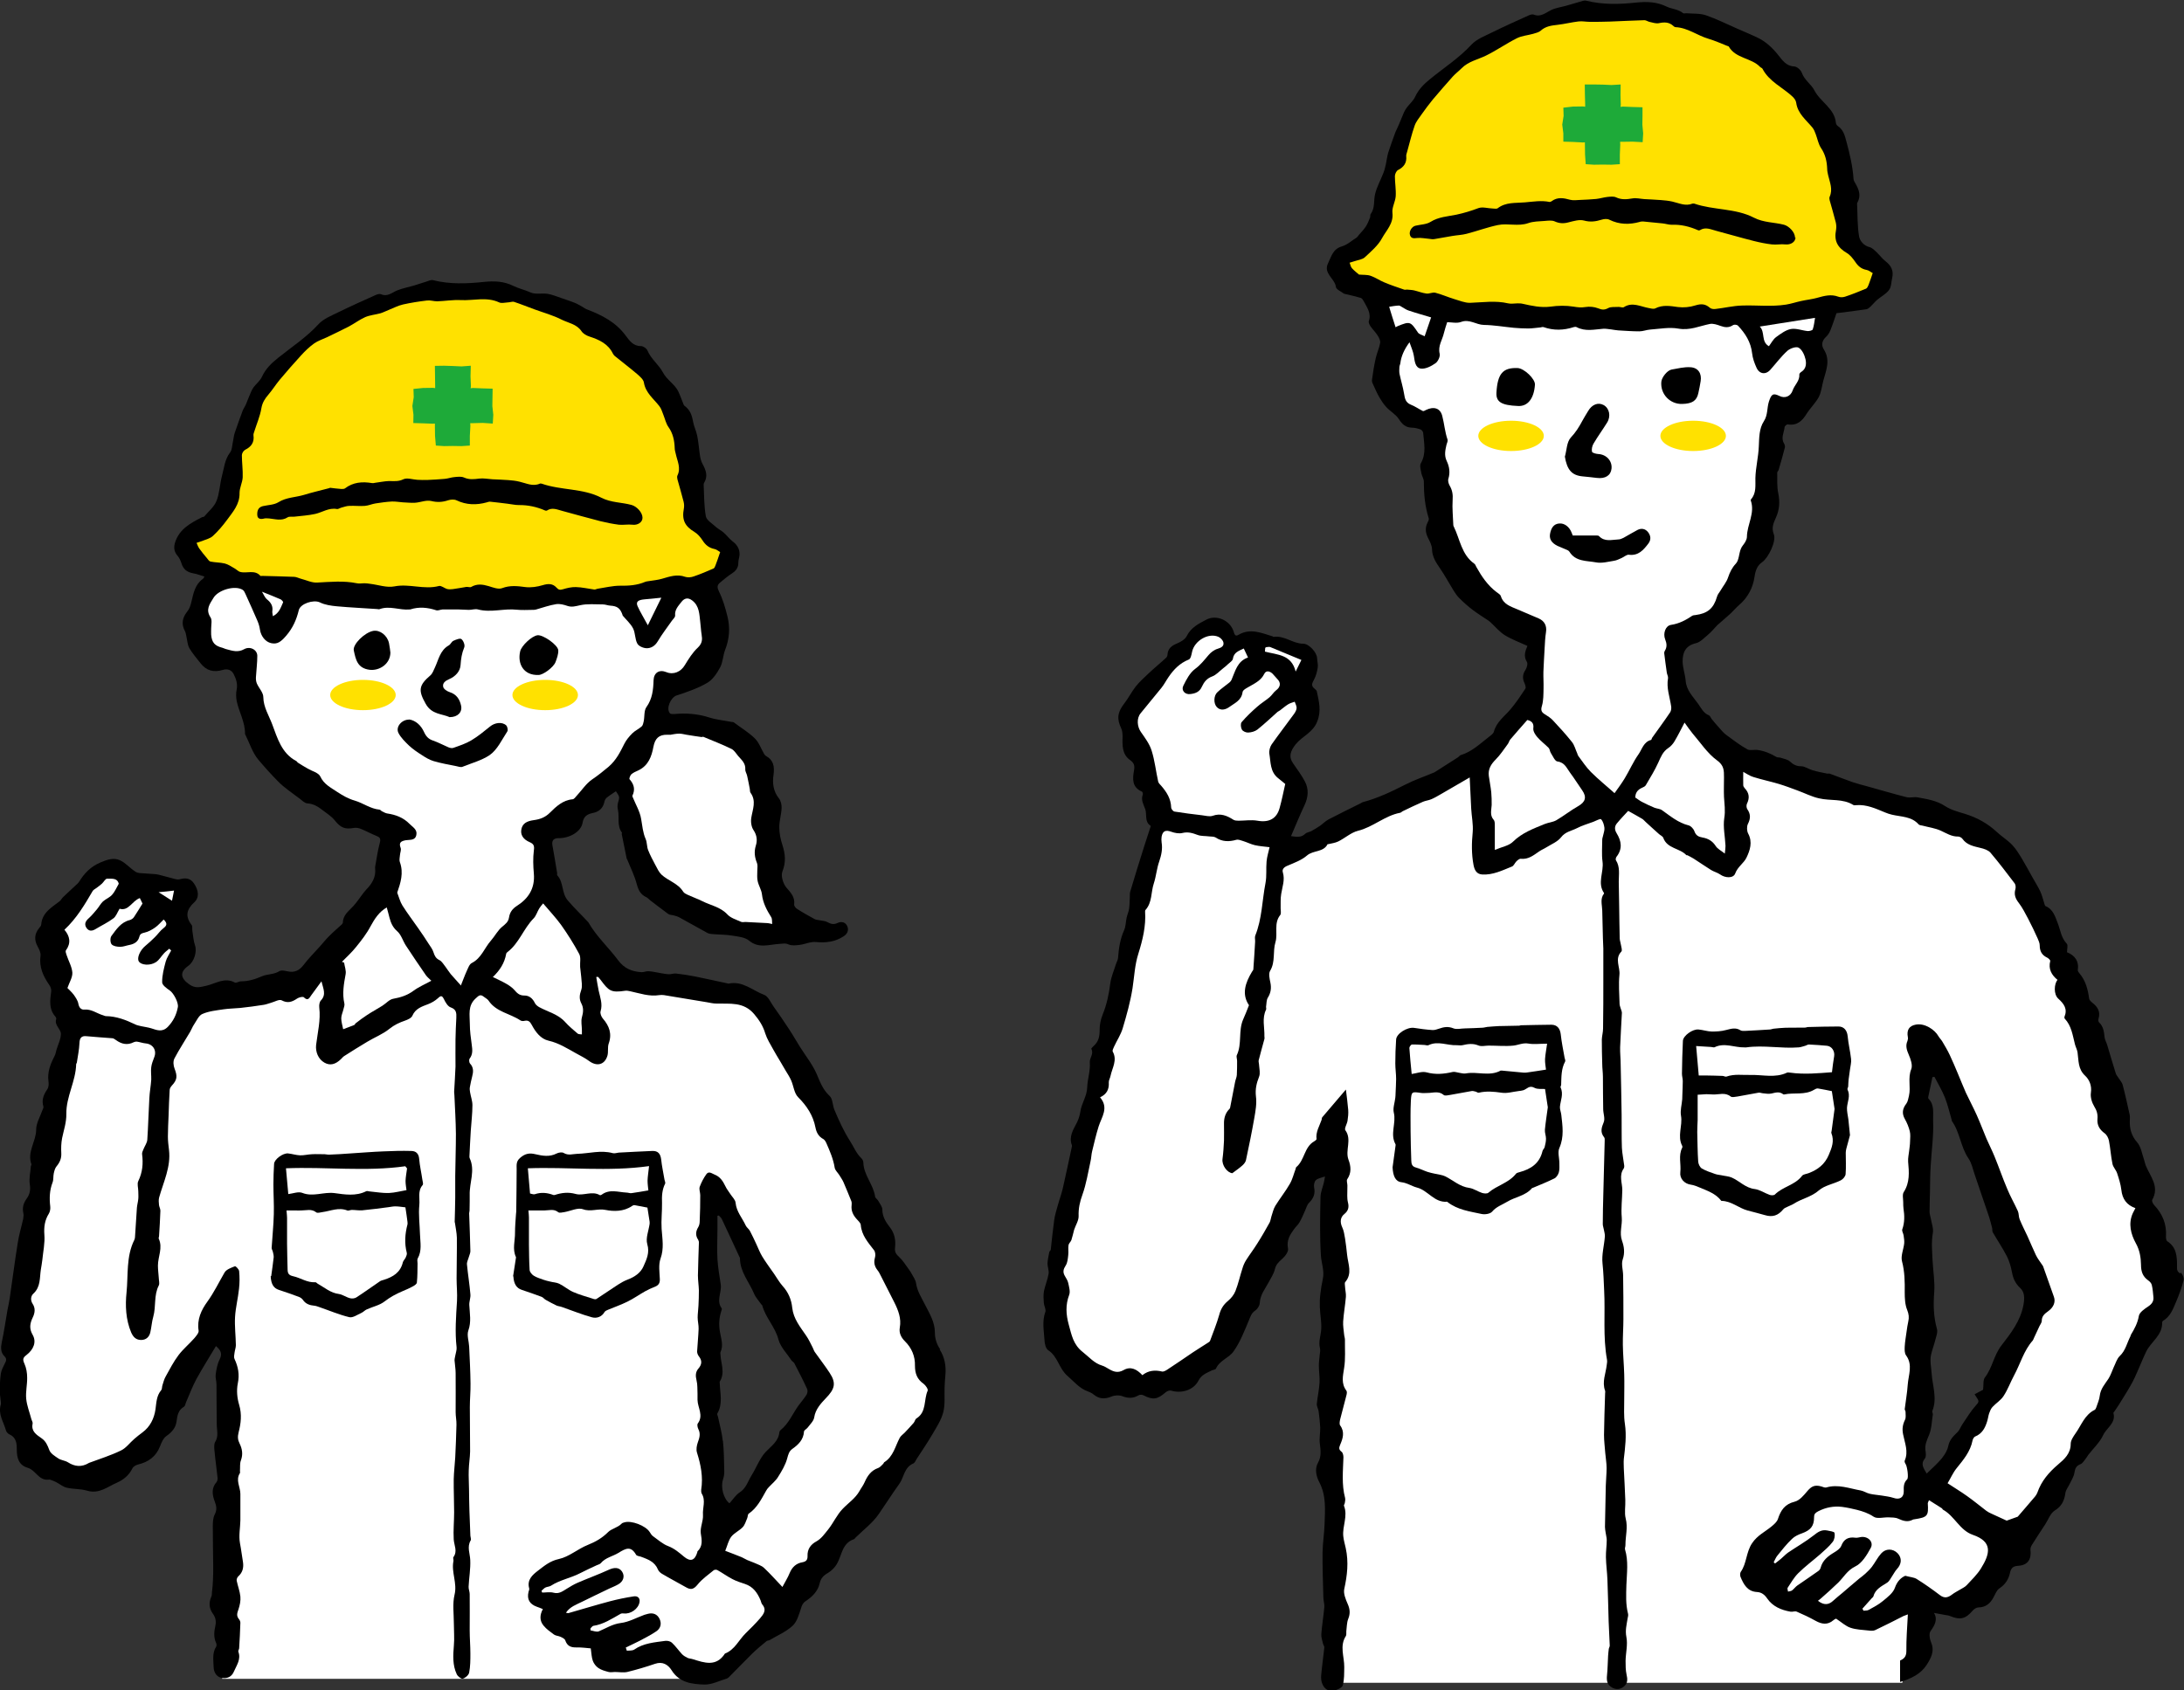 <?xml version="1.0" encoding="UTF-8"?>
<svg id="_レイヤー_2" data-name="レイヤー 2" xmlns="http://www.w3.org/2000/svg" viewBox="0 0 160 123.86">
  <rect x="0" y="0" width="160" height="123.86" fill="#333333" stroke="none"/>
  <defs>
    <style>
      .cls-1 {
        fill: #fff;
      }

      .cls-2 {
        fill: #ffe100;
      }

      .cls-3 {
        fill: #1eaa39;
      }
    </style>
  </defs>
  <g id="_レイヤー_1-2" data-name="レイヤー 1">
    <g>
      <g>
        <g>
          <polygon class="cls-1" points="24.9 69.51 21.8 72.41 5.1 74.91 .9 97.91 1.2 104.11 2.5 106.71 7 108.51 11 106.11 13.5 101.01 16.4 95.91 16.28 123.02 52.2 123.02 52.1 87.11 60.1 101.01 54 111.11 52.82 112.78 52.97 114.61 57.45 117.77 67.72 105.2 68.69 100.27 62.63 86.21 55.35 73.26 45.07 71.73 24.9 69.51"/>
          <path d="M68.88,98.88c-.27-.39-.39-.81-.39-1.23,0-.77-.39-1.39-.71-2.02-.26-.52-.58-1-.67-1.59-.03-.24-.19-.46-.31-.68-.06-.12-.14-.24-.23-.36-.22-.3-.42-.63-.69-.88-.22-.2-.35-.37-.31-.69,.06-.53-.02-1.03-.37-1.49-.29-.37-.56-.77-.56-1.31,0-.21-.19-.43-.3-.64-.06-.11-.21-.19-.23-.3-.12-.89-.84-1.58-.86-2.5,0-.1-.06-.23-.14-.31-.39-.37-.57-.86-.85-1.29-.46-.72-.8-1.48-1.13-2.26-.14-.33-.12-.81-.35-1.02-.5-.46-.7-1.02-.95-1.61-.3-.69-.79-1.3-1.2-1.95-.28-.44-.53-.89-.82-1.33-.37-.57-.76-1.13-1.15-1.68-.21-.3-.39-.74-.68-.84-.85-.32-1.59-1.05-2.61-.82-.02,0-.05-.01-.08-.02-.8-.17-1.59-.35-2.39-.51-.45-.09-.91-.16-1.37-.21-.16-.02-.34,.05-.5,.05-.19,0-.38-.04-.57-.07-.31-.05-.62-.13-.93-.15-.18-.02-.36,.08-.54,.07-.69-.05-1.24-.25-1.71-.88-.7-.94-1.59-1.74-2.18-2.78,0-.01-.02-.02-.03-.03-.48-.52-1-1.01-1.46-1.55-.49-.56-.3-1.33-.78-1.85-.04-.04,0-.14-.02-.21-.11-.67-.22-1.34-.34-2-.06-.34,.08-.52,.44-.52,.83,.01,1.66-.48,1.77-1.13,.07-.45,.33-.63,.73-.71,.47-.09,.77-.35,.87-.83,.02-.1,.08-.22,.16-.29,.21-.17,.45-.32,.68-.48,.29,.42,.28,.42,.15,.86-.04,.16-.04,.34,0,.5,.12,.55-.09,1.16,.29,1.67,.02,.02-.02,.08-.01,.12,.12,.59,.24,1.19,.36,1.78,0,.03,.03,.05,.04,.07,.24,.6,.54,1.19,.7,1.81,.12,.44,.28,.76,.69,.95,.11,.05,.2,.16,.3,.24,.44,.33,.87,.67,1.31,.99,.11,.08,.27,.07,.41,.11,.13,.04,.28,.07,.4,.14,.68,.37,1.36,.76,2.04,1.13,.12,.07,.27,.09,.41,.1,.48,.04,.96,.03,1.43,.11,.43,.07,.93,.11,1.24,.37,.71,.59,1.46,.28,2.19,.24,.25-.01,.45-.08,.71,.04,.22,.1,.54,.06,.8,.03,.4-.05,.81-.25,1.19-.21,.73,.07,1.4-.01,2.02-.41,.27-.17,.41-.43,.29-.73-.13-.32-.43-.39-.71-.26-.29,.14-.5,.08-.76-.06-.15-.09-.35-.09-.53-.13-.14-.03-.29-.03-.4-.09-.44-.24-.87-.48-1.29-.75-.1-.06-.22-.22-.21-.31,.07-.55-.24-.87-.57-1.25-.24-.29-.42-.86-.29-1.18,.27-.69,.21-1.28,0-1.94-.14-.42-.23-.87-.23-1.31,0-.46,.15-.92,.17-1.39,.01-.24-.05-.54-.2-.72-.42-.53-.48-1.13-.39-1.73,.08-.6,0-1.07-.56-1.38-.06-.03-.1-.1-.14-.16-.22-.38-.37-.83-.67-1.12-.46-.45-1.03-.79-1.55-1.18-.04-.03-.11-.02-.17-.03-.55-.11-1.11-.16-1.64-.33-.83-.26-1.66-.33-2.51-.25-.12,0-.29,.02-.35-.05-.31-.35,.06-1.17,.49-1.31,.77-.25,1.55-.52,2.24-.92,.4-.23,.71-.7,.94-1.12,.21-.38,.21-.87,.37-1.29,.32-.81,.38-1.64,.17-2.47-.15-.61-.33-1.23-.61-1.8-.14-.29-.17-.46,.06-.66,.29-.25,.59-.49,.91-.7,.28-.19,.45-.42,.44-.78,0-.12,.03-.25,.06-.37,.11-.47-.08-.89-.48-1.18-.24-.18-.42-.44-.65-.64-.18-.16-.42-.27-.6-.44-.26-.24-.66-.47-.71-.76-.14-.77-.12-1.56-.16-2.34,0-.04,.02-.08,.04-.12,.29-.49,.12-.93-.12-1.37-.09-.17-.15-.36-.18-.55-.08-.5-.11-1.01-.21-1.51-.07-.36-.25-.7-.31-1.06-.08-.46-.22-.85-.61-1.13-.08-.06-.11-.19-.15-.29-.1-.25-.19-.5-.3-.74-.26-.57-.85-.86-1.15-1.44-.29-.55-.87-.97-1.13-1.6-.06-.15-.31-.32-.47-.32-.57,.01-.85-.41-1.11-.75-.72-.99-1.73-1.51-2.83-1.93-.14-.05-.27-.15-.41-.23-.17-.09-.34-.2-.53-.27-.31-.12-.64-.23-.96-.34-.34-.11-.67-.26-1.01-.31-.41-.06-.89,.06-1.24-.1-.41-.19-.86-.28-1.24-.47-.72-.36-1.43-.38-2.19-.3-1.25,.13-2.49,.18-3.72-.13-.15-.04-.34,.06-.5,.11-.29,.09-.58,.19-.88,.28-.41,.12-.84,.2-1.24,.36-.39,.16-.71,.49-1.19,.28-.1-.04-.26,0-.37,.05-.92,.41-1.83,.82-2.73,1.26-.52,.26-1.11,.48-1.48,.89-.87,.95-1.94,1.65-2.94,2.45-.5,.4-.93,.81-1.2,1.4-.13,.28-.4,.5-.6,.75-.08,.11-.15,.24-.2,.36-.13,.29-.24,.59-.36,.88-.07,.17-.18,.32-.25,.49-.2,.54-.4,1.08-.58,1.62-.08,.23-.09,.48-.15,.73-.05,.24-.05,.53-.19,.71-.4,.52-.44,1.14-.6,1.73-.16,.61-.17,1.26-.4,1.83-.17,.43-.59,.77-.9,1.14-.03,.04-.11,.02-.16,.05-.83,.43-1.65,.85-1.97,1.84-.12,.38-.08,.69,.18,.99,.12,.14,.21,.33,.27,.51,.14,.47,.4,.69,.91,.78,.26,.04,.51,.15,.79,.23-.06,.09-.08,.15-.13,.18-.56,.4-.68,1.05-.82,1.64-.07,.3-.14,.54-.34,.78-.33,.42-.42,.89-.14,1.4,.06,.11,.07,.24,.1,.36,.07,.3,.08,.63,.22,.88,.23,.4,.54,.75,.82,1.11,.43,.55,.96,.69,1.63,.49,.34-.1,.63-.01,.79,.29,.18,.35,.31,.72,.23,1.14-.06,.27-.05,.58,0,.85,.17,.81,.62,1.54,.61,2.4,0,.04,.03,.08,.05,.12,.29,.59,.5,1.26,.91,1.76,.46,.55,.95,1.09,1.45,1.6,.47,.48,1.05,.86,1.59,1.27,.18,.14,.37,.34,.57,.35,.46,.03,.8,.25,1.13,.51,.3,.23,.64,.44,.87,.73,.42,.53,.73,.68,1.4,.56,.16-.03,.36,0,.52,.07,.38,.15,.73,.35,1.11,.5,.24,.1,.37,.18,.28,.5-.16,.59-.24,1.19-.35,1.79,0,.03,0,.06,0,.08,.08,.65-.22,1.14-.65,1.58-.08,.08-.14,.17-.21,.25-.24,.31-.46,.65-.72,.94-.33,.37-.77,.65-.78,1.22,0,.05-.05,.1-.08,.14-.33,.3-.67,.59-.98,.91-.22,.22-.41,.47-.62,.7-.4,.45-.84,.88-1.2,1.36-.3,.4-.67,.58-1.16,.47-.2-.04-.47-.11-.62-.01-.4,.25-.89,.2-1.27,.37-.51,.22-.99,.37-1.54,.37-.15,0-.34,.14-.44,.09-.75-.41-1.42,.08-2.08,.23-.49,.11-.81,.22-1.27-.1-.64-.45-.71-.9-.06-1.36,.43-.3,.64-1.05,.49-1.48-.12-.35-.14-.73-.2-1.1-.02-.14,.02-.32-.05-.41-.48-.62-.39-1.13,.19-1.66,.38-.35,.33-.86-.01-1.37-.26-.4-.62-.44-1.05-.32-.13,.04-.29,0-.43-.04-.29-.07-.58-.16-.87-.23-.15-.04-.29-.08-.44-.1-.28-.03-.57-.03-.85-.06-.22-.02-.48,0-.65-.12-.4-.25-.72-.65-1.14-.84-.45-.21-.91-.06-1.41,.15-.74,.31-1.2,.8-1.59,1.43-.06,.1-.17,.18-.26,.27-.31,.29-.62,.57-.92,.86-.09,.09-.14,.21-.24,.29-.59,.46-1.28,.83-1.35,1.7,0,.1-.1,.2-.17,.29-.34,.43-.35,.87-.08,1.35,.11,.19,.22,.44,.2,.64-.12,.84,.19,1.51,.65,2.17,.09,.13,.15,.32,.13,.46-.09,.66-.18,1.31,.32,1.86,.03,.04,.06,.11,.05,.16-.16,.46,.34,.72,.34,1.09,0,.39-.21,.78-.32,1.16-.05,.16-.07,.34-.15,.48-.3,.58-.53,1.16-.44,1.83,.03,.19,.02,.43-.08,.58-.27,.4-.44,.79-.29,1.28,.02,.08-.04,.19-.08,.28-.16,.47-.45,.93-.45,1.4,0,.87-.68,1.64-.35,2.54,.02,.04-.04,.11-.04,.16-.03,.43-.14,.87-.08,1.29,.07,.42,.01,.75-.23,1.08-.23,.32-.33,.65-.24,1.05,.03,.13,.01,.28-.01,.42-.13,.59-.31,1.17-.4,1.77-.22,1.35-.39,2.71-.59,4.07-.04,.28-.11,.56-.16,.83-.14,.79-.25,1.59-.42,2.38-.08,.39-.09,.74,.2,1.03,.19,.19,.12,.34,.02,.53-.12,.24-.25,.49-.29,.74-.06,.41-.07,.84-.08,1.26,0,.21,.04,.42,.06,.63,.01,.12,.05,.26,.02,.37-.22,.71,.21,1.28,.38,1.91,.03,.11,.15,.23,.25,.28,.51,.22,.54,.68,.54,1.11,0,.63,.15,1.15,.81,1.34,.57,.17,.78,.91,1.47,.87,.06,0,.12-.02,.17,0,.14,.05,.29,.1,.42,.17,.27,.14,.52,.36,.81,.42,.48,.11,.99,.07,1.46,.21,.88,.27,1.5-.28,2.19-.58,.48-.21,.89-.54,1.14-1.05,.06-.13,.25-.24,.4-.28,.76-.18,1.33-.58,1.62-1.33,.11-.28,.24-.6,.47-.76,.39-.27,.68-.6,.74-1.05,.06-.45,.12-.85,.55-1.1,.08-.05,.1-.2,.14-.3,.25-.57,.47-1.17,.76-1.71,.45-.82,.96-1.62,1.44-2.43,.32,.27,.5,.53,.27,.98-.17,.33-.24,.73-.29,1.11-.03,.23,.06,.48,.06,.71,.01,.98,0,1.95,.02,2.93,0,.43,.15,.86-.11,1.28-.1,.16-.08,.42-.06,.63,.06,.68,.16,1.35,.23,2.02,.01,.1-.02,.24-.08,.31-.39,.44-.31,.94-.13,1.41,.13,.34,.18,.61,0,.96-.13,.25-.14,.58-.14,.87,0,.98,.02,1.95,.03,2.93,0,.35,0,.7-.02,1.05-.01,.28-.04,.55-.07,.83-.01,.12,0,.26-.06,.37-.19,.43-.14,.85,.12,1.21,.2,.28,.26,.56,.19,.88-.1,.44-.14,.87,.06,1.29,.03,.07,.03,.19,0,.25-.31,.47-.2,.99-.19,1.5,.01,.42,.25,.75,.63,.8,.4,.05,.7-.1,.86-.48,.2-.46,.53-.9,.32-1.45-.02-.07,.05-.16,.06-.24,.04-.63,.07-1.26,.09-1.88,0-.09-.05-.2-.11-.27-.2-.24-.12-.46-.03-.71,.1-.3,.17-.63,.14-.94-.04-.39-.19-.77-.27-1.16-.02-.1,.04-.25,.12-.32,.32-.29,.4-.64,.34-1.05-.08-.46-.13-.92-.22-1.38-.1-.56,.02-1.12,.03-1.67,0-.64,0-1.29,0-1.94,0-.51-.37-1.01-.03-1.53,.02-.04-.01-.11,0-.17,.02-.25-.02-.53,.07-.76,.16-.44,.1-.83-.1-1.24-.13-.25-.15-.49-.07-.81,.17-.65,.25-1.32,.04-2.02-.15-.49-.2-1.06-.1-1.56,.14-.66,.03-1.22-.24-1.8-.06-.12-.02-.3,0-.44,.02-.19,.1-.38,.1-.57-.01-.69-.1-1.39-.06-2.07,.04-.69,.22-1.37,.29-2.06,.05-.43,.05-.86,.01-1.29-.01-.14-.26-.39-.31-.36-.28,.11-.63,.23-.76,.46-.42,.72-.77,1.46-1.27,2.15-.43,.59-.76,1.29-.63,2.1,.03,.17-.18,.4-.32,.57-.37,.42-.81,.78-1.15,1.23-.37,.49-.65,1.04-.95,1.58-.11,.19-.16,.42-.23,.63-.04,.12-.02,.28-.09,.36-.35,.41-.35,.91-.42,1.41-.1,.67-.39,1.27-.96,1.69-.2,.15-.4,.3-.59,.47-.33,.28-.6,.67-.98,.85-.74,.36-1.54,.61-2.32,.9-.01,0-.03,.01-.04,.02-.52,.31-1.02,.27-1.53-.06-.21-.13-.49-.14-.7-.28-.25-.17-.57-.36-.66-.62-.13-.35-.26-.65-.57-.86-.37-.26-.77-.5-.65-1.07,.02-.1-.06-.21-.09-.32-.13-.5-.33-.99-.38-1.5-.05-.51,.08-1.04,.07-1.55,0-.34-.06-.71-.2-1.02-.13-.29-.13-.43,.14-.63,.56-.43,.75-.99,.46-1.49-.26-.45-.2-.83,0-1.25,.17-.34,.22-.69,0-1.02-.18-.28-.13-.58,.06-.75,.53-.49,.45-1.14,.54-1.74,.04-.24,.08-.48,.11-.72,.06-.62,.2-1.25,.15-1.86-.04-.57,.03-1.06,.33-1.54,.09-.15,.12-.36,.1-.53-.07-.6-.05-1.18,.17-1.75,.08-.21,.04-.45,.09-.67,.04-.18,.09-.38,.2-.51,.24-.29,.37-.58,.35-.97-.02-.36-.01-.74,.06-1.1,.12-.59,.32-1.14,.31-1.78-.02-1.25,.69-2.38,.72-3.64,0-.04,.05-.08,.05-.12,.07-.47,.17-.94,.19-1.41,.01-.38,.14-.56,.51-.52,.63,.06,1.27,.1,1.9,.15,.09,0,.18,.08,.26,.13,.41,.3,.84,.4,1.31,.16,.07-.03,.16-.05,.24-.04,.21,.03,.42,.11,.64,.13,.53,.05,.82,.51,.62,1.01-.09,.24-.19,.48-.22,.73-.04,.3,.01,.61,0,.92-.03,.46-.12,.91-.14,1.37-.06,1.01-.08,2.03-.15,3.04-.02,.22-.18,.44-.27,.66-.05,.13-.13,.27-.11,.39,.09,.69,.03,1.33-.28,1.97-.1,.2,0,.49,0,.74,0,.19,.02,.38,0,.57-.02,.21-.08,.42-.1,.63-.05,.72-.09,1.44-.14,2.16,0,.07-.02,.14-.05,.21-.61,1.22-.44,2.57-.57,3.85-.1,.95-.06,1.98,.34,2.93,.15,.34,.36,.55,.73,.55,.35,0,.59-.21,.67-.55,.09-.38,.11-.79,.22-1.16,.21-.75,.03-1.56,.4-2.28,.08-.15,0-.39,0-.58-.02-.29-.06-.59-.06-.88,0-.66,.37-1.3,.06-1.97-.02-.04,.01-.11,.02-.17,.04-.63,.08-1.25,.1-1.88,0-.14-.08-.27-.1-.41-.02-.19-.04-.39,.01-.57,.32-1.14,.87-2.24,.72-3.48-.04-.32-.08-.65-.08-.98,0-.51,.03-1.01,.05-1.52,.02-.63,.04-1.26,.08-1.89,0-.11,.08-.23,.16-.32,.4-.43,.41-.69,.2-1.24-.09-.22-.12-.55-.01-.75,.35-.67,.77-1.3,1.15-1.95,.1-.17,.17-.37,.28-.53,.19-.28,.35-.67,.62-.78,.48-.21,1.03-.26,1.55-.34,.4-.06,.82-.06,1.22-.1,.58-.06,1.15-.14,1.73-.23,.18-.03,.35-.1,.53-.15,.26-.07,.59-.27,.77-.18,.45,.24,.77,.12,1.14-.13,.13-.09,.42-.16,.49-.09,.31,.31,.41,.03,.55-.16,.23-.31,.46-.63,.74-1.01,.13,.54,.37,.97-.04,1.4-.11,.11-.14,.35-.12,.52,.11,.93-.12,1.82-.23,2.73-.06,.51,.15,1.05,.61,1.31,.41,.23,.8,.14,1.22-.27,.07-.07,.13-.15,.22-.21,.57-.36,1.13-.72,1.71-1.06,.53-.32,1.13-.55,1.61-.94,.36-.29,.73-.46,1.14-.6,.2-.07,.47-.19,.54-.36,.23-.53,.69-.67,1.16-.85,.26-.1,.51-.25,.71-.43,.23-.22,.31-.2,.45,.08,.11,.23,.28,.52,.49,.59,.43,.15,.42,.43,.41,.77-.03,.52-.05,1.05-.06,1.58-.01,.66,0,1.33,0,1.99-.02,.62-.07,1.23-.1,1.85,0,.08,.02,.17,.02,.26,.04,.94,.1,1.88,.11,2.82,0,1.03-.04,2.05-.05,3.08,0,.52,0,1.05,0,1.57,0,.6-.03,1.2-.04,1.8,0,.03,.02,.05,.02,.08,.05,.36,.13,.72,.14,1.08,.01,1-.02,1.99-.02,2.99,0,.55,.06,1.1,.03,1.64-.07,1.13-.16,2.26-.03,3.4,.02,.19-.06,.39-.09,.58-.02,.12-.06,.25-.06,.37,.02,.31,.08,.63,.08,.94,.01,.95,0,1.9,0,2.86,0,.31,.07,.62,.06,.93-.02,.8-.05,1.59-.09,2.39-.03,.53-.1,1.07-.11,1.6-.01,.8,.03,1.61,.03,2.41,0,.67-.07,1.34-.03,2,.03,.44,.29,.86-.02,1.29-.05,.06,.02,.2,0,.29-.17,.82,.29,1.61,.08,2.47-.16,.67-.05,1.4-.05,2.11,0,.54,.05,1.08,0,1.62-.06,.72-.1,1.43,.21,2.09,.07,.16,.33,.36,.44,.33,.19-.05,.43-.26,.47-.44,.09-.46,.09-.93,.09-1.4,0-.56-.05-1.12-.05-1.69,0-.89,.01-1.78,0-2.67,0-.18-.09-.36-.08-.54,.03-.65,.15-1.31,.12-1.96-.02-.48-.25-.95,.03-1.43,.05-.08-.01-.22-.02-.34-.02-.61-.05-1.22-.07-1.82-.02-.53-.02-1.06-.03-1.59,0-.46-.04-.93-.02-1.39,.01-.46,.09-.92,.1-1.38,0-1.08-.02-2.17-.02-3.25,0-.58,.06-1.15,.05-1.73-.01-.91-.06-1.81-.1-2.71-.02-.39-.18-.83-.06-1.17,.23-.64,.1-1.25,.07-1.88-.01-.26,.11-.53,.08-.79-.06-.72-.18-1.44-.25-2.17-.02-.18,.09-.37,.14-.56,.04-.15,.12-.3,.11-.44-.02-.92-.06-1.83-.09-2.75,0-.07,.03-.14,.03-.2,0-.23,.01-.46,.01-.68,0-.15,0-.31,0-.46-.03-.9,.42-1.8,0-2.7-.02-.04-.02-.08-.02-.13,.03-.63,.06-1.26,.1-1.89,.04-.62,.12-1.24,.12-1.87,0-.31-.12-.62-.17-.93-.02-.12-.04-.25-.02-.37,.04-.27,.11-.53,.17-.79,.09-.34,.12-.67-.16-.96-.06-.07-.08-.28-.03-.35,.25-.32,.21-.66,.16-1.02-.07-.51-.14-1.02-.14-1.53,0-.65-.17-1.33,.43-1.87,.21-.19,.33-.33,.58-.13,.12,.1,.28,.17,.36,.29,.56,.84,1.57,.94,2.33,1.45,.08,.06,.23,.06,.33,.03,.26-.05,.38,.07,.5,.29,.28,.53,.66,1.04,1.24,1.17,.75,.17,1.37,.57,2.02,.93,.32,.18,.66,.34,.95,.56,.57,.42,1.14,.28,1.34-.39,.08-.28,0-.61,.09-.88,.26-.72,.05-1.3-.43-1.85-.11-.13-.21-.38-.16-.53,.16-.53-.03-1-.14-1.5-.07-.33-.12-.67-.18-1.01,.04-.01,.07-.02,.11-.04,.07,.08,.14,.16,.2,.24,.61,.82,.76,.97,1.82,.81,.12-.02,.25,.02,.37,.04,.7,.15,1.38,.4,2.12,.28,.11-.02,.23-.01,.34,0,1.05,.17,2.1,.35,3.14,.52,.24,.04,.47,.1,.71,.1,.98,.03,1.98-.15,2.76,.77,.37,.44,.65,.87,.81,1.41,.13,.41,.37,.79,.58,1.17,.15,.28,.32,.55,.48,.82,.15,.25,.3,.5,.44,.75,.14,.23,.29,.46,.4,.71,.18,.41,.22,.94,.51,1.23,.64,.64,1.1,1.34,1.27,2.22,.07,.36,.23,.67,.58,.85,.1,.06,.18,.2,.23,.32,.25,.57,.5,1.15,.6,1.78,.03,.19,.23,.36,.34,.54,.1,.17,.22,.33,.3,.51,.2,.46,.39,.93,.58,1.4,.03,.09,.03,.2,.02,.29-.05,.4,.1,.72,.36,1.01,.12,.14,.3,.29,.31,.44,.06,.76,.54,1.29,.97,1.85,.1,.13,.12,.38,.07,.54-.1,.35-.04,.64,.18,.92,.11,.13,.18,.29,.26,.44,.33,.64,.65,1.28,.98,1.93,.29,.58,.52,1.17,.4,1.84-.07,.39,.09,.72,.37,1,.5,.49,.76,1.11,.74,1.8,0,.57,.16,.99,.63,1.32,.15,.11,.35,.4,.3,.51-.3,.67-.06,1.55-.82,2.03-.1,.06-.12,.22-.2,.32-.22,.25-.44,.49-.67,.73-.12,.12-.27,.22-.35,.36-.34,.63-.47,1.38-1.14,1.8-.03,.02-.04,.08-.07,.11-.12,.11-.23,.26-.37,.31-.52,.18-.79,.57-1,1.05-.1,.23-.26,.43-.38,.65-.3,.53-.81,.86-1.22,1.29-.43,.44-.68,1.03-1.07,1.52-.27,.33-.49,.66-.86,.87-.43,.23-.67,.58-.65,1.07,.01,.28-.1,.41-.38,.46-.46,.08-.75,.36-.93,.79-.14,.35-.35,.67-.53,1.02-.47-.49-.89-.97-1.35-1.4-.18-.17-.46-.25-.69-.36-.17-.08-.36-.13-.53-.21-.14-.06-.27-.15-.41-.21-.38-.15-.75-.3-1.21-.47,.16-.38,.23-.75,.44-1.03,.22-.28,.59-.44,.84-.7,.16-.17,.23-.43,.33-.66,.05-.11,.03-.28,.11-.33,.61-.42,.92-1.05,1.27-1.67,.05-.1,.12-.19,.2-.27,.23-.25,.51-.47,.68-.75,.27-.43,.54-.88,.67-1.36,.08-.29,.13-.52,.38-.7,.44-.31,.81-.67,.85-1.26,0-.11,.19-.19,.27-.3,.18-.24,.44-.48,.48-.75,.09-.6,.5-1.03,.85-1.4,.64-.66,.79-1.09,.28-1.86-.34-.52-.73-1.02-1.09-1.53-.07-.1-.1-.23-.16-.34-.15-.29-.29-.6-.48-.87-.43-.63-.92-1.22-1.01-2.02-.06-.61-.29-1.15-.71-1.61-.24-.27-.42-.6-.63-.9-.29-.42-.6-.83-.86-1.26-.17-.28-.29-.6-.43-.9-.15-.32-.3-.65-.47-.97-.08-.15-.24-.25-.31-.4-.25-.55-.68-1.01-.74-1.66-.02-.23-.25-.43-.39-.65-.12-.19-.27-.37-.36-.57-.18-.37-.38-.69-.79-.85-.22-.09-.42-.27-.6-.03-.2,.28-.37,.6-.49,.93-.06,.18,.04,.41,.04,.61,0,.63-.01,1.26-.04,1.9,0,.15-.03,.32-.11,.45-.19,.31-.21,.61,0,.92,.04,.07,.06,.16,.05,.24-.02,.79-.06,1.58-.07,2.37,0,.36,.06,.73,.07,1.09,0,.37-.01,.74-.03,1.12-.01,.29-.06,.58-.06,.87,0,.28,.08,.56,.07,.84-.02,.55-.08,1.11-.11,1.66,0,.12,.06,.26,.13,.35,.25,.31,.22,.6-.03,.89-.23,.26-.22,.55-.14,.88,.08,.31,.05,.64,.07,.96,0,.15,0,.31,0,.46,.01,.57,.46,1.14,.02,1.73-.06,.08-.02,.29,.04,.41,.18,.35,.08,.65-.04,.98-.08,.23-.13,.52-.06,.74,.28,.89,.46,1.78,.31,2.72-.01,.09,0,.21,.04,.29,.31,.5,.05,1.04,.09,1.56,.03,.45-.22,.92-.16,1.35,.08,.5,.16,.94-.25,1.33,0,0,0,.03,0,.04-.18,.62-.5,.74-.98,.34-.36-.3-.69-.59-1.15-.77-.41-.15-.75-.47-1.12-.73-.1-.07-.17-.19-.24-.3-.29-.47-1.35-.88-1.87-.71-.07,.02-.15,.04-.19,.09-.28,.29-.74,.37-.98,.61-.45,.45-.93,.72-1.5,.95-.73,.29-1.37,.87-2.11,1.03-.65,.14-1.06,.49-1.53,.85-.42,.32-.83,.68-.65,1.31,.02,.07-.03,.17-.05,.25-.13,.54,.08,.9,.61,1.09,.14,.05,.28,.1,.44,.17-.24,.45-.24,.86,.05,1.21,.21,.26,.5,.46,.77,.66,.13,.09,.32,.09,.47,.16,.13,.06,.31,.14,.35,.26,.14,.41,.4,.53,.82,.52,.39-.01,.78,.05,1.05,.07,.05,.37,.06,.66,.15,.91,.07,.2,.23,.41,.41,.53,.22,.15,.49,.22,.75,.29,.14,.04,.3,0,.45,0,.3,0,.62,.06,.91,0,.69-.17,1.37-.37,2.04-.6,.55-.19,.95,.06,1.21,.47,.57,.92,1.5,1.02,2.39,1.05,.55,.02,1.11-.28,1.66-.44,.06-.02,.12-.07,.17-.12,.57-.57,1.13-1.16,1.71-1.73,.33-.32,.69-.61,1.04-.9,.05-.04,.14-.03,.2-.06,.57-.34,1.21-.61,1.69-1.05,.33-.3,.47-.83,.62-1.28,.07-.23,.13-.39,.34-.53,.48-.32,.9-.72,1.03-1.31,.08-.37,.29-.58,.61-.76,.25-.15,.49-.39,.64-.64,.38-.64,.38-1.54,1.26-1.83,.05-.02,.08-.08,.12-.12,.58-.57,1.26-1.08,1.71-1.74,.5-.72,.97-1.47,1.49-2.19,.35-.48,.35-1.21,1.03-1.5,.11-.05,.17-.22,.25-.34,.38-.59,.78-1.17,1.13-1.77,.31-.53,.66-1.06,.81-1.63,.15-.58,.08-1.22,.1-1.83,.01-.3,.03-.61,.06-.91,.06-.67-.06-1.33-.42-1.87Zm-15.93,6.7c-.06-.59-.23-1.17-.35-1.76-.02-.08-.08-.19-.05-.24,.42-.71,.2-1.47,.18-2.21,0-.04-.02-.1,0-.13,.41-.65,.08-1.32,.05-1.98,0-.06-.02-.12,0-.17,.24-.51,.04-1.01-.04-1.51-.09-.52-.06-1.01,.1-1.5,.02-.07,.06-.16,.03-.21-.42-.57,.02-1.17-.07-1.75-.09-.62-.2-1.23-.24-1.85-.04-.73,0-1.46,0-2.2,0-.33,0-.65,0-.98,.03,0,.07-.02,.1-.02,.07,.08,.16,.15,.21,.24,.44,.92,.86,1.85,1.29,2.77,.02,.04,.05,.08,.05,.12,0,1,.67,1.73,1.03,2.59,.12,.29,.36,.54,.54,.8,.02,.02,.05,.04,.06,.06,.24,.91,.95,1.58,1.19,2.51,.15,.55,.62,1.02,.95,1.52,.05,.08,.16,.13,.21,.21,.32,.62,.65,1.25,.94,1.89,.05,.11,.03,.31-.04,.42-.18,.29-.41,.54-.61,.82-.42,.59-.7,1.3-1.29,1.77-.04,.03-.08,.09-.09,.14-.06,.69-.59,1.02-1.02,1.48-.44,.48-.67,1.15-1.03,1.72-.26,.42-.39,.93-.86,1.23-.3,.19-.5,.53-.75,.8-.44-.34-.65-1.18-.48-1.72,.07-.21,.11-.44,.1-.66-.02-.74-.02-1.48-.1-2.21Z"/>
          <path d="M37.59,93.52c.07-.45,.14-.91,.21-1.36,0-.01,0-.03,0-.04-.28-.59-.06-1.19-.07-1.79,0-.45,.04-.89,.07-1.34,0-.07,.02-.14,.02-.21,.01-1.03,.03-2.07,.03-3.1,0-.31-.05-.57,.25-.83,.36-.32,.69-.38,1.13-.27,.51,.12,1.03,.21,1.54-.05,.15-.08,.41-.12,.53-.04,.34,.2,.66,.07,.99,.06,.86-.02,1.72-.29,2.6-.05,.14,.04,.31-.03,.46-.04,.81-.04,1.62-.09,2.43-.12,.43-.02,.61,.21,.66,.64,.05,.49,.16,.97,.24,1.46,.02,.1,.08,.22,.05,.29-.23,.45-.25,.93-.23,1.42,.01,.63-.07,1.27-.03,1.9,.05,.73,.19,1.43-.08,2.18-.16,.45-.07,1.01-.05,1.51,.01,.3-.11,.45-.36,.55-.25,.1-.5,.21-.73,.34-.44,.25-.85,.54-1.3,.76-.45,.22-.93,.39-1.39,.58-.1,.04-.22,.09-.27,.17-.21,.37-.59,.48-.92,.39-.74-.2-1.46-.5-2.19-.75-.13-.05-.28-.06-.4-.11-.27-.13-.54-.27-.8-.42-.11-.06-.19-.18-.3-.22-.48-.18-.97-.35-1.45-.51-.4-.13-.59-.45-.62-.99Z"/>
          <path d="M19.87,93.51c.06-.46,.13-.91,.18-1.37,.01-.13-.03-.28-.06-.41-.02-.1-.09-.19-.09-.28,.05-.83,.14-1.66,.16-2.48,.02-.72-.03-1.45-.03-2.18,0-.5,.02-1.01,.05-1.51,.02-.33,.64-.79,1.02-.76,.3,.03,.59,.13,.88,.14,.29,.01,.58-.07,.87-.08,.31-.02,.63,0,.94,0,.11,0,.22,.04,.33,.03,.52-.02,1.04-.05,1.56-.09,.81-.05,1.61-.12,2.42-.15,.67-.03,1.35-.05,2.02-.03,.34,0,.56,.18,.59,.59,.04,.5,.16,1,.23,1.5,.02,.14,.09,.34,.02,.41-.38,.44-.19,.98-.24,1.46-.07,.71,.03,1.44,.05,2.17,.02,.59,.15,1.19-.17,1.75-.05,.09-.01,.24-.01,.37-.01,.46,0,.93-.05,1.39,0,.1-.17,.22-.29,.28-.25,.14-.51,.25-.77,.36-.47,.2-.9,.43-1.31,.75-.36,.28-.86,.38-1.3,.58-.14,.06-.26,.2-.4,.26-.29,.13-.62,.37-.88,.31-.75-.18-1.47-.49-2.2-.74-.12-.04-.24-.09-.36-.1-.34-.03-.64-.13-.84-.43-.07-.1-.19-.18-.3-.22-.48-.18-.97-.35-1.46-.51-.4-.13-.57-.44-.6-1Z"/>
          <path class="cls-2" d="M52.74,40.51c-.13,.37-.21,.64-.32,.91-.03,.09-.08,.21-.15,.24-.48,.21-.95,.41-1.45,.58-.19,.07-.44,.09-.62,.03-.6-.22-1.14-.02-1.7,.14-.31,.09-.63,.12-.95,.17-.1,.02-.2,.02-.29,.06-.59,.25-1.2,.29-1.84,.28-.54,0-1.09,.14-1.63,.22-.08,.01-.17,.07-.25,.06-.45-.06-.9-.17-1.35-.18-.32-.01-.65,.07-.95,.16-.21,.06-.32,.05-.47-.12-.28-.31-.61-.3-1.01-.18-.4,.12-.86,.19-1.27,.14-.59-.08-1.13-.14-1.71,.08-.27,.1-.66-.05-.98-.15-.44-.13-.85-.19-1.28,.06-.09,.05-.25-.02-.37,0-.33,.05-.65,.12-.98,.16-.14,.02-.29,.02-.42-.01-.2-.06-.42-.26-.59-.22-1.09,.29-2.17-.19-3.27,.03-.56,.11-1.18-.12-1.78-.19-.14-.02-.28-.04-.42-.04-.18,0-.38,.04-.55,0-.97-.2-1.94-.1-2.91-.05-.39,.02-.79-.18-1.18-.28-.16-.04-.32-.13-.49-.14-.79-.03-1.57-.05-2.36-.07-.04,0-.11,.02-.12,0-.42-.48-1-.16-1.48-.29-.16-.04-.29-.2-.45-.28-.22-.13-.45-.28-.69-.34-.34-.08-.7-.07-1.04-.14-.1-.02-.18-.15-.26-.25-.2-.23-.39-.47-.57-.72-.08-.12-.13-.26-.19-.4,.13-.04,.26-.08,.39-.13,.28-.12,.6-.18,.81-.38,.38-.35,.72-.75,1.03-1.17,.43-.59,.94-1.15,.92-1.98,0-.38,.21-.76,.23-1.14,.02-.54-.06-1.09-.06-1.63,0-.13,.12-.33,.24-.39,.45-.22,.68-.55,.61-1.06-.01-.08,.02-.17,.05-.25,.18-.58,.43-1.14,.53-1.74,.07-.41,.26-.7,.51-.99,.3-.35,.54-.74,.84-1.1,.5-.6,1.02-1.19,1.55-1.77,.29-.32,.61-.63,.96-.88,.28-.2,.63-.31,.95-.46,.53-.26,1.07-.51,1.59-.78,.41-.22,.78-.5,1.2-.69,.35-.15,.74-.18,1.11-.28,.21-.06,.41-.17,.62-.25,.35-.14,.69-.32,1.05-.4,.58-.13,1.16-.22,1.75-.29,.25-.03,.5,.06,.75,.06,.57-.02,1.15-.12,1.72-.09,.94,.05,1.9-.26,2.82,.17,.17,.08,.42,.01,.63,0,.16,0,.33-.08,.46-.04,.49,.16,.98,.36,1.47,.54,.68,.25,1.39,.44,2.03,.77,.49,.24,1.09,.32,1.44,.84,.12,.18,.36,.32,.58,.39,.71,.23,1.37,.53,1.72,1.25,.03,.06,.08,.12,.13,.17,.55,.45,1.12,.88,1.66,1.34,.19,.17,.44,.38,.48,.6,.12,.77,.72,1.2,1.14,1.75,.14,.18,.2,.41,.29,.63,.12,.3,.19,.64,.37,.89,.34,.48,.44,1,.46,1.56,0,.14,.05,.28,.08,.42,.11,.52,.39,1.02,.12,1.57-.04,.08-.02,.2,0,.29,.15,.54,.31,1.08,.45,1.63,.04,.16,.05,.34,.02,.5-.16,.84,.07,1.3,.79,1.73,.23,.14,.43,.38,.58,.61,.21,.33,.47,.55,.87,.63,.17,.03,.31,.17,.42,.23Z"/>
          <path class="cls-1" d="M33.78,72.23c-.28-.32-.53-.58-.76-.85-.14-.17-.25-.36-.38-.53-.14-.17-.26-.4-.44-.49-.27-.13-.36-.32-.44-.57-.07-.23-.23-.44-.37-.65-.24-.38-.49-.75-.75-1.12-.39-.56-.8-1.1-1.16-1.67-.17-.27-.25-.61-.38-.94,.24-.7,.49-1.44,.19-2.25-.05-.14,0-.33,.01-.49,.01-.18,.11-.39,.05-.54-.16-.41,.06-.5,.38-.56,.3-.05,.68,.04,.77-.38,.09-.41-.27-.58-.5-.82-.45-.46-1.01-.67-1.63-.76-.13-.02-.26-.1-.39-.16-.06-.03-.11-.11-.17-.12-.67-.06-1.2-.48-1.81-.66-.49-.14-.88-.37-1.28-.63-.47-.32-.99-.56-1.26-1.15-.13-.27-.6-.38-.92-.57-.24-.14-.48-.28-.71-.43-.05-.03-.07-.09-.12-.12-1.09-.57-1.39-1.7-1.77-2.7-.24-.64-.64-1.25-.65-1.99,0-.33-.32-.65-.47-.99-.06-.14-.08-.31-.07-.47,.03-.52,.1-1.04,.1-1.56,0-.45-.53-.73-.96-.49-.46,.26-.87,.12-1.31,0-.1-.02-.19-.08-.28-.1-.56-.14-.78-.38-.83-.95-.01-.16,0-.31,0-.47,0-.27,.08-.61-.04-.8-.39-.58-.07-.98,.21-1.44,.34-.58,1.59-.95,2.15-.58,.09,.06,.15,.2,.2,.31,.29,.64,.58,1.28,.86,1.93,.09,.21,.16,.43,.19,.65,.07,.49,.4,.92,.83,1.01,.46,.1,.72-.11,1.1-.55,.48-.56,.75-1.17,.92-1.87,.11-.47,1.07-.79,1.54-.57,.38,.19,.84,.25,1.27,.29,.97,.09,1.95,.13,2.93,.2,.06,0,.12,.03,.17,.01,.74-.28,1.47,.09,2.21,.02,.01,0,.03,0,.04,0,.64-.21,1.27-.15,1.91,.06,.13,.04,.3-.05,.46-.06,.39,0,.78,0,1.17,0,.25,0,.51,.03,.76,.03,.23,0,.47-.09,.67-.03,.95,.25,1.91-.09,2.86,.02,.37,.04,.75,.01,1.12,.01,.08,0,.17,0,.25-.02,.5-.14,.99-.32,1.5-.4,.26-.04,.56,.04,.82,.13,.33,.11,.6,.02,.93-.05,.53-.12,1.11-.06,1.67-.06,.18,0,.36,.08,.54,.09,.51,.03,.73,.19,.9,.69,0,.01,0,.03,.01,.04,.26,.31,.58,.59,.76,.94,.17,.34,.13,.78,.31,1.11,.1,.19,.43,.33,.67,.34,.34,.01,.63-.17,.83-.51,.31-.52,.68-1,1.03-1.5,.09-.13,.25-.26,.24-.38-.04-.44,.23-.7,.46-1,.22-.29,.49-.34,.79-.11,.53,.4,.52,1.01,.59,1.58,.04,.31,.05,.62,.1,.92,.06,.36,.05,.64-.27,.95-.39,.36-.68,.83-.96,1.29-.29,.49-.83,.73-1.36,.51-.52-.21-.91,.05-.93,.6-.02,.69-.09,1.36-.52,1.96-.19,.26-.13,.69-.2,1.04-.03,.13-.06,.3-.15,.38-.21,.19-.49,.31-.69,.51-.22,.22-.44,.48-.58,.76-.31,.62-.6,1.21-1.16,1.69-.39,.32-.76,.63-1.18,.91-.45,.3-.77,.8-1.15,1.21-.09,.1-.19,.25-.3,.26-.71,.06-1.21,.53-1.66,.98-.36,.36-.75,.49-1.2,.55-.52,.07-.81,.26-.89,.65-.09,.4,.11,.75,.6,.96,.3,.13,.36,.27,.31,.61-.07,.56-.05,1.13,0,1.7,.09,1.07-.39,1.82-1.24,2.36-.33,.21-.52,.47-.58,.85-.05,.33-.26,.48-.5,.68-.33,.27-.53,.68-.82,1.01-.48,.54-.7,1.29-1.41,1.65-.18,.09-.27,.38-.37,.59-.16,.35-.29,.72-.42,1.04Z"/>
          <path class="cls-1" d="M49.18,53.83c.13-.02,.36-.07,.58-.07,.18,0,.36,.05,.53,.08,.37,.06,.74,.12,1.11,.17,.04,0,.09-.03,.12-.02,.69,.29,1.4,.56,2.07,.89,.2,.1,.34,.34,.49,.52,.25,.29,.55,.53,.52,.98-.01,.16,.11,.32,.14,.49,.07,.31,.13,.63,.19,.94,.02,.1,0,.22,.06,.29,.43,.6,.15,1.2,.05,1.82-.05,.29,0,.68,.17,.92,.25,.38,.28,.76,.16,1.13-.14,.46-.08,.86,.09,1.28,.06,.16,.02,.37,.02,.55,0,.26-.03,.53,.03,.78,.07,.32,.27,.62,.31,.95,.07,.63,.35,1.16,.68,1.68,.08,.13,.05,.33,.07,.5-.14-.03-.28-.07-.42-.07-.51-.03-1.03-.05-1.54-.08-.11,0-.23,.03-.32-.01-.35-.16-.76-.28-1-.54-.51-.55-1.21-.66-1.83-.97-.34-.17-.71-.3-1.06-.46-.13-.06-.28-.13-.35-.24-.38-.62-1.1-.79-1.59-1.25-.19-.18-.31-.45-.44-.69-.19-.36-.39-.73-.54-1.11-.1-.26-.07-.56-.18-.81-.21-.48-.24-.97-.33-1.47-.09-.55-.4-1.06-.61-1.58-.02-.04-.04-.09-.03-.12,.22-.46,.12-.84-.21-1.21-.04-.05,.05-.28,.13-.36,.15-.13,.34-.21,.52-.29,.73-.35,.97-1.02,1.1-1.73,.12-.61,.4-.89,1.01-.88,.06,0,.11,0,.27,0Z"/>
          <path class="cls-1" d="M45.84,120.73c.34-.17,.69-.32,1.03-.5,.41-.22,.83-.43,1.21-.69,.31-.21,.41-.55,.24-.91-.17-.35-.48-.47-.86-.37-.08,.02-.17,.05-.25,.07-.58,.21-1.14,.53-1.73,.6-.62,.08-1.08,.39-1.61,.61-.17,.07-.41-.04-.61-.07,0-.05,0-.1,0-.15,.07-.06,.13-.16,.2-.18,.75-.11,1.36-.52,2-.88,.07-.04,.16-.04,.24-.03,.5,.06,1.06-.33,1.15-.82,.06-.31-.14-.48-.43-.43-.59,.09-1.17,.21-1.74,.36-1.02,.27-2.03,.58-3.05,.87-.03,0-.08-.01-.17-.03,.3-.45,.77-.6,1.19-.81,.66-.33,1.32-.64,1.98-.96,.22-.1,.45-.19,.66-.31,.39-.22,.5-.61,.28-.94-.21-.31-.55-.32-.95-.14-.76,.35-1.54,.63-2.3,.96-.28,.12-.54,.28-.8,.44-.3,.18-.56,.4-.97,.29-.26-.07-.55-.01-.83-.01-.02-.04-.03-.08-.05-.13,.1-.08,.18-.19,.29-.24,.12-.06,.29-.06,.4-.13,.66-.43,1.45-.56,2.14-.92,.4-.21,.81-.39,1.21-.58,.1-.05,.23-.07,.3-.15,.35-.42,.88-.5,1.3-.76,.55-.34,.91-.52,1.29,.14,.05,.09,.23,.1,.35,.14,.51,.19,1.02,.37,1.25,.94,.05,.12,.17,.24,.29,.31,.59,.35,1.2,.67,1.8,1.01,.35,.2,.56,.1,.82-.22,.32-.4,.77-.71,1.17-1.04,.06-.05,.2-.06,.27-.02,.38,.21,.73,.47,1.12,.67,.29,.15,.6,.25,.91,.35,.6,.2,.91,.65,1.14,1.2,.04,.11,.06,.23,.13,.31,.34,.41,.07,.72-.17,1.01-.33,.38-.69,.74-1.06,1.1-.5,.49-.79,1.2-1.51,1.48-.64,.99-1.5,.68-2.36,.41-.12-.04-.26-.04-.37-.09-.15-.07-.3-.16-.41-.27-.26-.28-.47-.59-.75-.85-.11-.1-.32-.15-.48-.13-.79,.11-1.59,.16-2.28,.64-.14,.09-.36,.06-.54,.08-.02-.07-.05-.14-.07-.22Z"/>
          <path class="cls-1" d="M10.25,65.82c.08,.16,.15,.31,.19,.39-.23,.36-.42,.69-.63,1-.06,.09-.19,.18-.3,.21-.66,.16-.99,.69-1.35,1.17-.1,.14-.09,.49,.02,.61,.13,.14,.41,.18,.63,.18,.23,0,.46-.1,.69-.14,.35-.07,.62-.24,.71-.6,.06-.22,.17-.25,.38-.3,.27-.06,.54-.21,.77-.37,.23-.16,.41-.38,.63-.59,.26,.26,.27,.42-.02,.64-.24,.18-.41,.45-.63,.66-.22,.22-.45,.43-.69,.63-.39,.32-.64,.89-.48,1.14,.16,.27,.82,.34,1.26,.05,.24-.16,.39-.44,.6-.66,.11-.12,.25-.21,.37-.32,.05,.04,.09,.09,.14,.13-.14,.27-.32,.53-.4,.81-.13,.5-.27,1.01-.26,1.52,0,.21,.34,.45,.57,.61,.27,.19,.64,.88,.58,1.21-.1,.55-.33,1.02-.73,1.44-.42,.43-.81,.24-1.23,.11-.23-.07-.48-.1-.71-.15-.15-.04-.31-.06-.45-.13-.68-.33-1.38-.6-2.15-.61-.07,0-.13-.04-.2-.06-.46-.13-.86-.47-1.39-.42-.22,.02-.38-.14-.43-.43-.04-.23-.2-.46-.34-.66-.15-.2-.35-.37-.46-.49,.14-.41,.38-.78,.36-1.13-.03-.43-.28-.85-.42-1.28-.04-.11-.1-.28-.05-.35,.39-.54,.29-1.04-.11-1.51,.89-.83,1.48-1.83,2.07-2.84,.06-.1,.19-.15,.29-.23,.13-.1,.27-.2,.39-.31,.13-.12,.25-.36,.37-.36,.33,.01,.75-.08,.86,.37-.17,.29-.29,.59-.49,.81-.18,.2-.47,.31-.67,.49-.17,.16-.28,.38-.43,.56-.19,.22-.37,.45-.59,.65-.23,.2-.37,.42-.2,.7,.18,.29,.43,.27,.7,.1,.43-.26,.88-.47,1.28-.77,.2-.14,.29-.43,.46-.71,.66,.2,.91-.57,1.48-.78Z"/>
          <path class="cls-1" d="M36.08,71.62c.56-.53,.88-1.06,1-1.71,0-.05,.05-.11,.09-.14,.86-.65,1.18-1.72,1.92-2.47,.19-.19,.27-.5,.42-.74,.08-.13,.18-.24,.28-.36,.46,.55,.93,1.04,1.32,1.58,.48,.68,.93,1.39,1.32,2.12,.14,.26,.05,.63,.07,.95,.02,.24,.06,.49,.08,.73,.02,.33,.1,.69,0,.97-.13,.35-.16,.66,.01,.98,.18,.34,.14,.66,.04,1.02-.08,.29,0,.63,0,.94,0,.1,0,.21,0,.31-.1-.02-.24,0-.31-.06-.32-.27-.64-.54-.92-.85-.52-.58-1.26-.74-1.9-1.09-.12-.07-.25-.17-.31-.29-.16-.34-.42-.57-.79-.56-.36,0-.53-.19-.73-.42-.15-.17-.36-.31-.56-.43-.31-.18-.63-.32-1.01-.51Z"/>
          <path class="cls-1" d="M28.33,66.48c.07,.28,.15,.53,.21,.79,.1,.37,.24,.69,.56,.97,.29,.25,.41,.7,.63,1.04,.48,.73,.97,1.46,1.47,2.18,.09,.13,.21,.22,.4,.41-.46,.25-.93,.45-1.32,.74-.45,.33-.93,.48-1.48,.58-.28,.05-.52,.34-.79,.51-.38,.24-.78,.45-1.15,.7-.28,.18-.54,.38-.8,.58-.04,.03-.06,.11-.11,.13-.27,.11-.54,.21-.81,.31-.05-.27-.14-.54-.14-.8,0-.22,.11-.44,.16-.66,.03-.14,.1-.29,.07-.42-.17-.73-.04-1.44,.09-2.15,.05-.27-.07-.56-.11-.85-.05-.02-.1-.04-.16-.06,.35-.36,.72-.69,1.03-1.08,.39-.48,.78-.98,1.07-1.53,.3-.55,.62-1.05,1.19-1.38Z"/>
          <path class="cls-1" d="M48.45,43.8c-.32,.66-.64,1.3-.99,2.02-.28-.53-.55-.95-.75-1.4-.14-.32,.03-.46,.5-.5,.36-.03,.73-.07,1.23-.12Z"/>
          <path class="cls-1" d="M19.99,45.15c-.02-.17-.05-.26-.04-.35,.06-.38-.09-.64-.39-.88-.17-.14-.25-.38-.37-.56,.5,.2,.94,.37,1.37,.56,.08,.04,.2,.18,.18,.22-.17,.36-.27,.78-.76,1.02Z"/>
          <path class="cls-1" d="M12.61,66.01c-.37-.23-.63-.4-.99-.63,.44-.04,.73-.07,1.13-.12-.05,.23-.09,.46-.15,.75Z"/>
          <path class="cls-1" d="M38.72,88.7c.41,0,.78,0,1.16,0,.34,0,.69-.14,1.02,.13,.09,.07,.3,.01,.45-.01,.46-.08,.99-.35,1.36-.21,.57,.21,1.09-.07,1.65,.05,.59,.12,1.33,.13,1.93-.28,.06-.04,.13-.08,.19-.07,.34,.06,.69,.13,.95,.18,.06,.36,.11,.7,.16,1.03,0,.06,.01,.11,0,.17-.07,.5-.3,1.04-.17,1.48,.19,.64-.06,1.13-.28,1.63-.21,.48-.66,.78-1.17,.97-.24,.09-.48,.23-.7,.37-.53,.34-1.05,.71-1.58,1.05-.07,.04-.21,0-.31-.04-.47-.15-.95-.28-1.4-.48-.36-.16-.66-.43-1.01-.6-.2-.1-.45-.1-.67-.16-.16-.04-.32-.07-.48-.13-.24-.09-.5-.16-.72-.3-.14-.09-.29-.27-.3-.42-.04-.62-.04-1.25-.05-1.88,0-.66,0-1.32,0-1.98,0-.14-.02-.28-.04-.51Z"/>
          <path class="cls-1" d="M38.83,87.45c-.06-.63-.11-1.22-.16-1.84,2.95-.11,5.85,.26,8.88-.16-.05,.46-.1,.76-.11,1.06,0,.26,.04,.52,.06,.72-.4,.07-.81,.14-1.23,.2-.12,.02-.25-.04-.37-.04-.62-.03-1.25-.28-1.83,.16-.03,.02-.09,.04-.12,.03-.58-.34-1.21,.07-1.78-.09-.54-.15-1.03-.09-1.54,.08-.03,0-.06,0-.08,0-.45-.17-.9-.22-1.37-.06-.1,.03-.22-.03-.34-.05Z"/>
          <path class="cls-1" d="M29.7,88.47c.06,.39,.11,.72,.15,1.05,0,.07,.02,.14,0,.21-.18,.69-.23,1.37-.05,2.07,.03,.1-.03,.24-.08,.35-.06,.13-.18,.23-.21,.36-.18,.74-.72,1.06-1.38,1.27-.09,.03-.2,.05-.28,.1-.58,.39-1.15,.81-1.74,1.19-.12,.08-.33,.1-.47,.06-.28-.07-.54-.27-.82-.31-.61-.08-1.04-.47-1.54-.75-.06-.03-.12-.12-.18-.11-.6,.04-1.07-.32-1.62-.44-.32-.07-.4-.2-.41-.47-.01-.64-.04-1.28-.04-1.92,0-.63,0-1.26,0-1.89,0-.14-.02-.28-.04-.54,.22,0,.44,0,.66,0,.14,0,.28,.01,.42,0,.37,0,.75-.14,1.1,.14,.09,.07,.3,0,.45-.02,.6-.08,1.19-.37,1.82-.12,.09,.04,.22-.04,.33-.04,.26,0,.51,.05,.77,.03,.64-.06,1.28-.15,1.92-.23,.16-.02,.33-.06,.49-.06,.27,0,.53,.05,.74,.07Z"/>
          <path class="cls-1" d="M29.82,85.63c-.04,.3-.1,.61-.11,.91,0,.25,.05,.49,.07,.67-.42,.07-.85,.19-1.28,.21-.46,.02-.92-.07-1.38-.11-.1,0-.22-.06-.29-.02-.75,.38-1.58,.24-2.31,.14-.81-.11-1.58,.3-2.38-.02-.28-.11-.68,.05-1.02,.09-.06-.66-.11-1.25-.17-1.89,2.94-.12,5.84,.26,8.74-.15l.14,.17Z"/>
          <path d="M24.16,35.74c.24,.03,.54,.07,.83,.09,.09,0,.21,.01,.28-.04,.6-.46,1.27-.51,1.99-.39,.07,.01,.14,0,.21-.02,.34-.04,.68-.12,1.03-.13,.36,0,.69,.05,1.05-.13,.27-.13,.68,.02,1.03,.04,.24,.01,.49,.02,.74,.01,.42-.02,.84-.04,1.26-.08,.24-.02,.47-.11,.71-.13,.23-.02,.5-.06,.7,.03,.38,.17,.73,.13,1.12,.08,.31-.04,.63,.03,.95,.05,.39,.02,.78,.03,1.17,.06,.28,.02,.57,.05,.84,.12,.49,.11,.96,.37,1.48,.14,.04-.02,.09,0,.13,0,1.42,.5,3.02,.33,4.37,1.03,.72,.37,1.48,.33,2.21,.53,.38,.1,.81,.55,.81,.94,0,.34-.36,.56-.74,.51-.33-.04-.66,.03-.99,0-.46-.06-.91-.15-1.36-.26-.93-.24-1.86-.5-2.78-.75-.38-.1-.75-.28-1.13-.03-.03,.02-.09,.02-.13,0-.62-.27-1.26-.41-1.94-.4-.27,0-.55-.07-.83-.1-.43-.05-.86-.11-1.29-.15-.07,0-.14,.03-.21,.05-.76,.21-1.5,.2-2.23-.15-.17-.08-.42-.06-.61,0-.42,.14-.8,.16-1.25,.05-.36-.08-.77,.1-1.16,.13-.3,.02-.61-.02-.91-.03-.27-.02-.54-.07-.8-.06-.4,.02-.81,.08-1.2,.14-.26,.04-.52,.16-.78,.18-.38,.03-.76-.02-1.14,0-.2,0-.39,.08-.59,.13-.11,.03-.22,.12-.32,.1-.59-.11-1.06,.24-1.59,.36-.5,.11-1.01,.14-1.52,.2-.17,.02-.38-.03-.5,.05-.45,.29-.91,.12-1.36,.08-.11,0-.23-.02-.33,0-.25,.07-.51,.06-.53-.23-.02-.27,.03-.58,.4-.67,.39-.09,.83-.09,1.15-.29,.58-.36,1.24-.35,1.85-.53,.61-.19,1.24-.33,1.91-.51Z"/>
          <path d="M29.98,52.72c.48,.08,.86,.43,1.08,.91,.15,.33,.33,.53,.67,.64,.38,.13,.74,.33,1.12,.49,.11,.05,.27,.08,.37,.04,.45-.16,.91-.31,1.31-.55,.49-.29,.93-.66,1.38-1.02,.33-.27,.86-.36,1.17-.08,.09,.08,.15,.35,.09,.44-.4,.61-.74,1.36-1.31,1.75-.57,.38-1.31,.58-1.98,.85-.13,.05-.31-.02-.46-.05-.55-.11-1.12-.21-1.66-.37-.3-.09-.58-.26-.84-.43-.33-.21-.66-.43-.95-.7-.29-.28-.6-.58-.78-.93-.22-.43,.22-.98,.78-.98Z"/>
          <path d="M32.96,52.56c-.55-.26-1.33-.19-1.77-.98-.55-.97-.53-1.35,.34-2.09,.15-.13,.23-.36,.32-.55,.28-.59,.38-1.28,1.03-1.65,.13-.07,.2-.27,.33-.33,.19-.09,.49-.21,.59-.13,.15,.11,.28,.45,.21,.61-.18,.43-.24,.84-.27,1.3-.03,.46-.38,.83-.82,1.02-.28,.12-.52,.28-.45,.58,.04,.16,.29,.32,.48,.38,.5,.16,.73,.53,.83,.99,.1,.47-.24,.84-.83,.84Z"/>
          <path d="M39.44,49.46c-1.08,.04-1.55-.82-1.33-1.74,.1-.41,.85-1.12,1.27-1.17,.4-.05,1.5,.71,1.52,1.11,.01,.28-.1,.58-.2,.85-.15,.4-.94,.97-1.26,.95Z"/>
          <path d="M28.6,47.81c0,.84-.8,1.36-1.53,1.27-.9-.12-1.01-.77-1.15-1.41-.1-.45,.79-1.32,1.42-1.44,.49-.09,1.04,.33,1.16,.91,.05,.25,.08,.51,.1,.68Z"/>
          <path class="cls-2" d="M28.99,50.93c0,.61-1.07,1.11-2.4,1.11s-2.4-.5-2.4-1.11,1.07-1.11,2.4-1.11,2.4,.5,2.4,1.11Z"/>
          <path class="cls-2" d="M42.34,50.93c0,.61-1.07,1.11-2.4,1.11s-2.4-.5-2.4-1.11,1.07-1.11,2.4-1.11,2.4,.5,2.4,1.11Z"/>
        </g>
        <g>
          <g>
            <polygon class="cls-1" points="109.44 54.84 96.37 61.72 84.96 60.27 78.42 88.06 77.32 95.35 79.18 100.71 86.75 101.18 90.8 96.24 94.1 88.95 97.82 83.45 98.02 123.31 139.36 123.31 140.53 118.52 141.01 76.16 149.19 94.87 147.95 98.17 143.48 106.21 142.04 108.96 148.02 113.5 158.96 94.59 157.24 87.85 147.82 63.23 143.14 59.93 127.18 55.66 109.44 54.84"/>
            <path d="M159.75,93.33c-.27-.14-.27-.31-.26-.55,0-.7-.03-1.38-.71-1.82-.08-.05-.11-.23-.1-.35,.06-.91-.26-1.67-.88-2.32-.08-.09-.17-.29-.13-.36,.56-.99-.15-1.73-.48-2.54-.05-.13-.07-.28-.12-.42-.15-.43-.22-.94-.5-1.26-.43-.49-.56-1-.54-1.6,0-.14,.02-.29-.01-.42-.16-.73-.32-1.46-.51-2.18-.05-.2-.21-.36-.32-.54-.06-.11-.16-.2-.19-.32-.22-.69-.42-1.39-.63-2.09-.06-.19-.17-.37-.19-.56-.04-.41-.09-.79-.41-1.09-.05-.05-.06-.19-.03-.27,.15-.5-.06-.85-.44-1.15-.1-.08-.23-.2-.25-.31-.09-.69-.26-1.33-.72-1.87-.05-.06-.12-.15-.11-.22,.1-.67-.23-1.09-.79-1.31,0-.24,.08-.52-.01-.62-.42-.43-.47-1-.67-1.51-.18-.46-.33-1.02-.89-1.25-.05-.02-.07-.12-.09-.18-.1-.31-.17-.63-.31-.92-.16-.34-.37-.66-.55-.99-.26-.46-.51-.93-.78-1.38-.22-.36-.44-.73-.73-1.03-.34-.35-.77-.61-1.13-.95-.67-.62-1.44-1.04-2.31-1.31-.5-.15-1.03-.29-1.46-.57-.62-.41-1.31-.51-2.01-.64-.27-.05-.57,.05-.84-.02-.98-.25-1.95-.54-2.93-.81-.33-.09-.66-.17-.98-.28-.57-.2-1.13-.42-1.7-.63-.05-.02-.11,.01-.17,0-.37-.08-.73-.14-1.09-.25-.28-.08-.55-.29-.83-.29-.35,0-.58-.13-.82-.35-.16-.15-.43-.19-.66-.27-.11-.04-.24-.01-.33-.06-.42-.25-.84-.43-1.35-.51-.27-.04-.58,.05-.76-.04-.55-.3-1.06-.7-1.57-1.07-.2-.15-.36-.34-.52-.53-.19-.2-.36-.41-.54-.63-.07-.09-.11-.23-.2-.27-.4-.16-.56-.51-.79-.84-.38-.54-.87-.99-.92-1.71-.04-.46-.21-.92-.22-1.38-.01-.66,.2-1.18,.98-1.36,.33-.08,.61-.4,.89-.63,.24-.2,.44-.45,.66-.68,.13-.12,.27-.23,.4-.35,.2-.18,.41-.35,.61-.54,.2-.19,.38-.41,.59-.59,.65-.55,1.03-1.29,1.14-2.09,.07-.47,.2-.81,.56-1.06,.45-.31,1.05-1.54,.85-2.04-.2-.51,0-.86,.18-1.28,.23-.54,.27-1.1,.15-1.7-.11-.5-.07-1.02-.08-1.54,0-.06,.08-.12,.1-.19,.16-.55,.32-1.09,.46-1.65,.02-.09-.01-.21-.06-.29-.25-.41,0-.8,.04-1.2,0-.08,.17-.22,.24-.2,.66,.1,1.04-.24,1.36-.76,.27-.43,.66-.8,.9-1.24,.19-.36,.23-.81,.34-1.22,.21-.76,.53-1.5,.03-2.28-.2-.32-.13-.65,.17-.92,.14-.13,.25-.31,.32-.49,.18-.45,.32-.9,.44-1.24,.78-.1,1.49-.18,2.2-.29,.11-.02,.21-.12,.3-.2,.16-.15,.3-.33,.47-.48,.29-.25,.66-.43,.88-.73,.17-.22,.16-.58,.23-.88,.12-.51-.06-.9-.48-1.22-.24-.18-.42-.44-.64-.65-.16-.15-.34-.34-.53-.39-.44-.1-.72-.48-.77-.77-.14-.79-.11-1.62-.15-2.43,0-.03,.02-.05,.03-.08,.26-.47,.12-.91-.12-1.33-.07-.12-.16-.25-.17-.38-.06-.94-.28-1.84-.52-2.74-.12-.46-.23-.88-.64-1.15-.06-.04-.12-.14-.13-.21-.09-1.08-1.14-1.54-1.58-2.4-.23-.45-.73-.75-.92-1.29-.07-.2-.35-.45-.55-.46-.61-.03-.88-.47-1.19-.85-.43-.54-.93-1-1.56-1.29-.47-.22-.95-.42-1.43-.63-.76-.33-1.51-.71-2.29-.98-.45-.15-.97-.11-1.46-.15-.07,0-.17,.03-.21,0-.35-.3-.82-.3-1.2-.48-.75-.37-1.49-.38-2.27-.3-1.22,.13-2.43,.16-3.64-.14-.15-.04-.34,.05-.5,.09-.32,.09-.64,.19-.96,.28-.36,.1-.75,.15-1.09,.31-.42,.2-.77,.55-1.29,.34-.1-.04-.26,.01-.37,.06-.89,.4-1.78,.8-2.65,1.23-.54,.27-1.17,.5-1.56,.93-.89,.96-1.98,1.66-2.97,2.47-.47,.38-.88,.77-1.14,1.34-.13,.28-.4,.51-.59,.76-.08,.11-.16,.23-.22,.36-.14,.32-.27,.64-.4,.96-.07,.17-.16,.33-.23,.5-.18,.5-.37,1-.53,1.51-.08,.27-.11,.56-.17,.84-.05,.22-.1,.44-.18,.64-.2,.52-.48,1.01-.61,1.55-.12,.48,.01,1.02-.33,1.47-.04,.06-.01,.17-.04,.25-.09,.23-.18,.46-.31,.66-.15,.23-.35,.43-.53,.64-.04,.05-.08,.12-.13,.16-.37,.23-.71,.55-1.11,.66-.66,.2-.76,.76-1,1.24-.36,.74,.5,1.1,.58,1.73,.02,.18,.38,.33,.59,.49,.02,.02,.06,.01,.08,.02,.39,.09,.77,.18,1.15,.29,.09,.03,.16,.14,.21,.23,.24,.46,.58,.89,.38,1.47-.04,.11,.06,.28,.13,.39,.16,.23,.37,.43,.52,.67,.1,.16,.21,.37,.18,.54-.06,.37-.24,.73-.32,1.1-.12,.53-.21,1.07-.28,1.62-.02,.13,.06,.27,.12,.4,.13,.28,.25,.57,.41,.84,.15,.26,.32,.53,.53,.75,.29,.31,.69,.53,.91,.87,.25,.39,.5,.62,.97,.63,.21,0,.42,.06,.62,.13,.08,.03,.18,.15,.19,.24,.06,.75,.25,1.51-.17,2.24-.1,.18,0,.49,.04,.73,.04,.21,.18,.4,.18,.61,0,.91,.08,1.81,.36,2.69,.03,.09-.04,.22-.09,.32-.19,.38-.15,.73,.03,1.1,.13,.26,.29,.55,.3,.84,.01,.57,.3,.99,.6,1.43,.35,.51,.64,1.06,.97,1.59,.13,.2,.26,.41,.43,.57,.31,.31,.64,.61,.99,.87,.37,.28,.76,.52,1.15,.78,.09,.06,.17,.14,.25,.22,.31,.29,.59,.63,.95,.85,.51,.31,1.08,.52,1.65,.78-.15,.36-.31,.74-.04,1.17,.08,.13,0,.44-.11,.6-.22,.33-.22,.63-.06,.97,.05,.12,.11,.31,.06,.39-.35,.53-.7,1.06-1.11,1.54-.44,.51-1.01,.91-1.2,1.62-.04,.14-.21,.26-.34,.36-.66,.51-1.26,1.1-2.08,1.35-.08,.02-.13,.11-.2,.16-.58,.37-1.16,.74-1.74,1.11-.02,.01-.05,.02-.08,.03-.69,.29-1.4,.53-2.06,.87-1,.51-2.01,.99-3.1,1.28-.05,.01-.1,.05-.15,.08-.78,.39-1.57,.77-2.35,1.18-.23,.12-.42,.32-.63,.47-.21,.14-.42,.27-.64,.39-.15,.08-.34,.09-.45,.2-.29,.28-.61,.23-1.04,.17,.34-.79,.65-1.55,1-2.29,.26-.57,.31-1.14,.03-1.69-.24-.47-.57-.9-.87-1.34-.36-.51-.2-.93,.19-1.42,.48-.59,1.25-.84,1.57-1.66,.32-.8,.12-1.48-.03-2.21-.02-.07-.1-.14-.16-.19-.27-.21-.2-.39-.05-.66,.15-.27,.23-.59,.28-.91,.03-.21-.04-.44-.05-.67-.01-.42-.6-1.06-1.01-1.06-.77,0-1.38-.62-2.18-.5-.02,0-.05-.03-.07-.04-.82-.25-1.64-.62-2.5-.11-.26,.16-.3-.08-.36-.26-.26-.8-1.25-1.25-2-.85-.55,.29-1.12,.57-1.43,1.2-.12,.24-.44,.43-.71,.54-.39,.16-.67,.37-.7,.82,0,.08-.04,.17-.09,.22-.43,.4-.89,.77-1.32,1.18-.32,.3-.65,.6-.92,.94-.31,.4-.54,.86-.85,1.26-.49,.63-.54,1.11-.21,1.8,.09,.19,.1,.43,.1,.64-.02,.62-.03,1.27,.53,1.67,.31,.22,.37,.41,.31,.76-.11,.62-.17,1.24,.58,1.57,.05,.02,.08,.16,.06,.22-.15,.39,.05,.71,.18,1.06,.14,.4-.07,.92,.39,1.22,.02,.01,0,.11-.03,.16-.15,.47-.31,.95-.46,1.42-.34,1.08-.68,2.17-1,3.25-.04,.13-.02,.28-.03,.41-.02,.28-.01,.55-.05,.83-.03,.22-.13,.43-.18,.65-.07,.31-.06,.65-.19,.94-.29,.65-.39,1.32-.44,2.01-.01,.17-.12,.34-.17,.51-.14,.46-.34,.9-.4,1.37-.1,.79-.26,1.55-.56,2.29-.14,.35-.23,.76-.22,1.14,0,.46-.08,.84-.43,1.15-.07,.07-.2,.19-.18,.22,.2,.36-.13,.66-.11,.97,.05,.63-.17,1.24-.19,1.84-.02,.66-.41,1.16-.5,1.77-.04,.28-.13,.56-.25,.81-.27,.53-.62,1.04-.37,1.68,.01,.04,0,.08-.01,.12-.22,1-.42,1.99-.65,2.99-.1,.44-.26,.86-.38,1.3-.1,.35-.21,.71-.26,1.07-.1,.72-.17,1.44-.25,2.16,0,.06-.1,.11-.11,.18-.05,.28-.12,.56-.13,.84,0,.25,.12,.51,.08,.75-.07,.43-.25,.84-.34,1.27-.05,.28-.03,.58-.01,.87,.02,.22,.18,.48,.11,.66-.25,.69-.1,1.38-.06,2.07,.01,.25,.09,.61,.27,.73,.71,.46,.79,1.35,1.41,1.88,.48,.41,.87,.92,1.5,1.14,.14,.05,.29,.12,.41,.22,.41,.34,.82,.36,1.31,.16,.23-.1,.57-.12,.8-.03,.42,.16,.79,.17,1.18-.06,.1-.06,.28-.06,.38,0,.69,.35,1.01,.3,1.61-.22,.1-.09,.29-.16,.4-.13,.76,.23,1.64-.02,2.01-.73,.22-.43,.58-.55,.94-.73,.11-.06,.3-.07,.34-.15,.26-.6,.95-.78,1.28-1.25,.49-.68,.8-1.5,1.13-2.28,.12-.28,.18-.53,.46-.72,.17-.11,.33-.36,.34-.56,.03-.61,.4-1.04,.66-1.53,.16-.3,.36-.6,.44-.92,.08-.36,.28-.55,.53-.77,.22-.19,.49-.54,.44-.77-.12-.6,.14-1.01,.45-1.43,.12-.17,.29-.31,.39-.49,.16-.27,.28-.57,.41-.86,.09-.19,.14-.42,.28-.56,.34-.33,.48-.68,.38-1.15-.03-.16,.02-.42,.13-.52,.15-.14,.39-.17,.67-.27-.04,.19-.05,.31-.08,.43-.08,.35-.24,.71-.25,1.06-.03,1.44-.06,2.89,.03,4.32,.04,.56,.27,1.11,.14,1.7-.08,.36-.14,.73-.18,1.1-.04,.31-.05,.63-.04,.94,.02,.63,.17,1.27,.08,1.87-.06,.39-.17,.76-.07,1.16,.04,.16,0,.34-.02,.51-.02,.25-.06,.5-.06,.76,0,.42,.07,.85,.05,1.26-.03,.52-.15,1.03-.2,1.55-.02,.17,.1,.35,.13,.53,.05,.4,.1,.8,.12,1.2,.01,.39-.08,.79-.03,1.17,.06,.49,.13,.95-.13,1.41-.27,.48-.12,1.03,.09,1.43,.52,.99,.42,2.01,.39,3.04-.02,.71-.14,1.41-.15,2.12-.01,1.09,.03,2.19,.06,3.28,0,.24,.09,.48,.07,.72-.06,.66-.17,1.31-.22,1.97-.02,.23,.07,.46,.12,.69,.02,.1,.11,.21,.1,.3-.07,.67-.17,1.34-.23,2.02-.02,.21,0,.44,.08,.63,.14,.37,.45,.59,.84,.51,.24-.05,.61-.21,.66-.39,.12-.42,.1-.89,.11-1.34,.01-.76-.36-1.54,.12-2.28,.05-.08,.02-.22,.03-.34,.04-.3,.03-.63,.14-.91,.16-.39,.13-.72-.04-1.1-.15-.34-.32-.76-.25-1.09,.22-1,.33-1.98,.11-2.99-.06-.29-.15-.57-.18-.87-.08-.75,.35-1.48,.05-2.24-.02-.05,.05-.13,.06-.2,.02-.12,.05-.26,.02-.38-.26-.98-.15-1.98-.12-2.97,0-.14-.04-.34-.14-.41-.21-.16-.19-.29-.1-.51,.2-.46,.35-.94,0-1.42-.07-.09-.03-.3,0-.44,.15-.59,.31-1.18,.46-1.77,.03-.11,.05-.26,0-.33-.4-.53-.26-1.07-.17-1.66,.11-.68,.05-1.38,.06-2.08,0-.13-.05-.25-.06-.38-.03-.32-.09-.64-.07-.96,.04-.6,.15-1.2,.2-1.8,.02-.24-.05-.48-.06-.72,0-.12-.05-.29,.01-.36,.54-.63,.21-1.32,.14-1.99-.04-.4-.09-.8-.15-1.2-.05-.28-.09-.58-.21-.83-.17-.37-.15-.73,.17-.98,.28-.23,.34-.5,.25-.84-.04-.16-.05-.33-.05-.49,0-.25,.01-.5,.01-.75,0-.16-.08-.36-.01-.46,.32-.47,.27-.95,.09-1.43-.26-.7,.27-1.47-.23-2.16-.09-.12,.12-.45,.16-.69,.04-.26,.07-.54,.05-.8-.04-.5-.11-1-.17-1.49-.55,.64-1.14,1.33-1.73,2.03-.04,.04-.03,.13-.05,.19-.16,.46-.44,.89-.37,1.41,0,.05-.11,.13-.18,.17-.73,.42-.69,1.38-1.31,1.89-.03,.02-.02,.08-.04,.12-.14,.37-.23,.76-.42,1.09-.32,.56-.73,1.07-1.07,1.62-.14,.23-.2,.52-.29,.79-.05,.15-.06,.31-.13,.44-.29,.52-.58,1.03-.9,1.53-.26,.42-.56,.81-.82,1.22-.12,.19-.21,.4-.27,.61-.18,.55-.3,1.12-.51,1.65-.11,.28-.32,.54-.55,.73-.34,.28-.53,.6-.64,1.02-.18,.64-.44,1.27-.67,1.9-.02,.05-.07,.09-.12,.12-.38,.25-.77,.48-1.14,.73-.62,.42-1.24,.85-1.87,1.26-.12,.08-.28,.17-.4,.14-.51-.12-.99-.08-1.43,.27-.39-.42-.85-.68-1.38-.37-.41,.23-.73,.12-1.07-.08-.16-.09-.32-.2-.49-.25-.59-.17-.96-.63-1.42-.99-.71-.55-.82-1.25-1.03-2-.21-.76-.25-1.46,.03-2.2,.09-.24-.01-.57-.07-.86-.04-.19-.16-.36-.26-.54-.15-.27-.1-.48,.07-.74,.14-.21,.16-.52,.19-.78,.03-.24-.02-.48,.02-.72,.02-.13,.16-.24,.21-.37,.08-.24,.13-.5,.2-.75,.11-.34,.34-.68,.33-1.01-.02-.56,.09-1.05,.28-1.57,.28-.78,.41-1.62,.59-2.43,.06-.25,.06-.51,.12-.75,.15-.61,.29-1.23,.48-1.83,.22-.69,.76-1.35,.1-2.12,.5-.23,.67-.6,.64-1.09-.01-.16,.1-.32,.13-.49,.12-.58,.51-1.14,.16-1.77-.04-.08,.04-.24,.09-.35,.21-.46,.5-.89,.64-1.36,.29-.97,.56-1.94,.72-2.94,.13-.85,.16-1.7,.43-2.54,.31-.99,.56-2.01,.49-3.07,0-.04,0-.09,.03-.12,.5-.56,.39-1.3,.61-1.95,.17-.52,.21-1.08,.39-1.59,.16-.47,.26-.92,.18-1.41-.02-.14-.02-.29,0-.42,.08-.43,.3-.51,.71-.36,.25,.09,.56,.15,.81,.09,.41-.1,.74,0,1.11,.14,.26,.1,.57,.07,.85,.11,.16,.02,.35,0,.48,.08,.48,.32,.98,.32,1.51,.17,.15-.04,.34,.04,.5,.09,.29,.09,.56,.23,.85,.3,.34,.08,.7,.1,1.09,.15-.08,.36-.19,.69-.22,1.04-.05,.53,.02,1.07-.08,1.59-.25,1.28-.25,2.61-.75,3.85-.05,.13,0,.31-.01,.46-.04,.67-.08,1.34-.13,2.01,0,.06-.07,.12-.1,.18-.49,.81-.77,1.64-.22,2.45-.15,.38-.28,.72-.43,1.05-.36,.83-.07,1.78-.46,2.61-.05,.11,.02,.28,.02,.42,0,.34,0,.69-.02,1.03-.01,.18-.1,.35-.13,.53-.12,.62-.24,1.24-.36,1.86,0,.04-.03,.08-.06,.11-.3,.3-.4,.68-.39,1.09,0,.41,.01,.82,0,1.22-.02,.45-.05,.9-.11,1.35-.06,.47,.36,1.01,.72,1.04,.31-.23,.54-.39,.75-.58,.11-.1,.22-.24,.25-.38,.22-1.03,.43-2.05,.61-3.08,.09-.52,.19-1.07,.12-1.59-.06-.53,.04-.96,.23-1.44,.1-.25,.02-.56,0-.85,0-.12-.05-.24-.03-.35,.13-.52,.28-1.04,.42-1.56,.02-.07,0-.14,0-.21,.02-.65-.19-1.31,.12-1.94,.03-.06,0-.14,0-.21,.04-.23,.02-.49,.13-.67,.22-.35,.27-.7,.19-1.1-.06-.29-.15-.66-.02-.87,.4-.67,.18-1.41,.39-2.1,.19-.64-.14-1.38,.35-1.99,.08-.1,.03-.33,.03-.49,.01-.35-.02-.71,.04-1.05,.08-.53,.29-1.03,.12-1.59-.07-.23,.1-.39,.36-.49,.49-.21,1.02-.4,1.41-.74,.46-.4,1.2-.22,1.51-.83,0,0,.03,0,.04,0,.25-.06,.51-.09,.74-.2,.49-.24,.93-.65,1.44-.78,1.11-.27,1.97-1.11,3.09-1.32,.07-.01,.12-.08,.18-.11,.5-.24,.99-.48,1.5-.7,.19-.08,.41-.1,.6-.18,.24-.1,.47-.24,.7-.37,.23-.13,.46-.26,.69-.4,.46-.26,.91-.53,1.43-.83,.04,.84,.07,1.56,.11,2.28,.03,.58,.16,1.16,.11,1.73-.08,.81-.09,1.6,.06,2.4,.07,.36,.21,.67,.63,.7,.79,.05,1.48-.3,2.18-.58,.14-.05,.21-.26,.33-.38,.09-.09,.22-.2,.32-.19,.56,.06,.94-.26,1.35-.54,.17-.12,.36-.19,.53-.3,.37-.23,.82-.41,1.07-.73,.32-.42,.77-.47,1.16-.67,.38-.2,.81-.32,1.21-.47,.19-.07,.5-.25,.56-.19,.15,.15,.22,.41,.25,.63,.02,.19-.06,.39-.1,.58-.02,.1-.06,.19-.06,.29,0,.53-.05,1.08,.02,1.6,.11,.77-.4,1.57,.11,2.31,0,0,0,.03,0,.04-.3,.38-.14,.81-.13,1.23,.02,.68,.03,1.36,.05,2.04,0,.26,.03,.51,.03,.76,0,.76,0,1.52,0,2.27,0,1.2,0,2.39-.02,3.59,0,.27-.08,.53-.09,.8,0,.6,.01,1.19,.03,1.79,0,.32,.05,.63,.05,.95,.01,.79,0,1.57,.02,2.36,0,.32,.15,.69,.04,.96-.17,.41-.27,.74,.03,1.11,.05,.06,.04,.16,.04,.24-.03,1.3-.07,2.6-.1,3.89-.02,.74-.04,1.49-.04,2.23,0,.14,.06,.27,.08,.41,.03,.17,.09,.35,.07,.52-.05,.65-.24,1.31-.17,1.95,.07,.66,.09,1.31,.12,1.97,.09,1.7-.1,3.4,.21,5.09,.02,.12,0,.25-.02,.38-.07,.63-.36,1.24-.12,1.89,.02,.06,0,.14,0,.21-.03,1.01-.07,2.02-.08,3.03,0,.44,.06,.88,.09,1.31,.03,.37,.1,.75,.1,1.12,0,.43-.05,.86-.06,1.3-.02,1-.04,2.01-.06,3.01,0,.14,.03,.28,.05,.42,.02,.18,.08,.36,.08,.54,0,.42-.07,.84-.06,1.26,.01,.55,.09,1.1,.11,1.65,.04,1.02,.06,2.04,.09,3.06,.02,.59,.06,1.18,.08,1.77,0,.08-.06,.16-.07,.24-.02,.17-.04,.33-.05,.5-.03,.48-.03,.95-.08,1.43-.04,.37,0,.69,.35,.89,.3,.18,.61,.16,.88-.06,.3-.24,.28-.55,.2-.89-.07-.32-.07-.67-.07-1,.01-.58,.17-1.18,.06-1.74-.1-.5,.02-.92,.09-1.37,.02-.11,.06-.23,.03-.34-.18-.7-.14-1.39-.12-2.11,.03-.86,.16-1.74-.1-2.6-.03-.1,.04-.22,.03-.34,0-.64,.19-1.27,.02-1.92-.11-.43-.01-.91-.03-1.37-.03-.77-.07-1.54-.11-2.31,0-.22-.02-.45,0-.68,.1-.86,.21-1.71,.08-2.58-.09-.58-.05-1.18-.05-1.77,0-.62,.02-1.25,0-1.87-.02-.72-.09-1.43-.1-2.15-.01-.63,.04-1.26,.04-1.89,0-1.06,0-2.13-.02-3.19,0-.4-.15-.83-.03-1.18,.17-.49,.1-.95-.05-1.37-.21-.59,.03-1.14-.02-1.71-.06-.66,.03-1.34,.04-2.01,0-.52-.26-1.06,.1-1.57,.05-.07,.05-.2,.03-.29-.05-.41-.14-.83-.16-1.24-.03-.8-.01-1.61-.02-2.41-.02-1.24-.04-2.47-.07-3.71,0-.41-.05-.82-.04-1.23,.03-.84,.09-1.69,.13-2.53,0-.11-.06-.22-.09-.33-.03-.11-.08-.22-.08-.33-.02-.71-.08-1.43-.01-2.13,.06-.56-.37-1.17,.14-1.7,.08-.08,0-.32-.03-.49-.02-.15-.08-.3-.09-.46-.02-.8-.03-1.61-.04-2.41,0-.59-.03-1.18-.03-1.76,0-.54,.11-1.08-.21-1.58-.03-.05,0-.18,.04-.24,.46-.58,.37-1.16,.01-1.74-.15-.25-.16-.49,.02-.71,.28-.34,.59-.66,.83-.92,.39,.22,.72,.4,1.04,.59,.09,.06,.16,.15,.25,.23,.32,.29,.64,.59,.97,.88,.1,.09,.27,.16,.31,.27,.28,.8,1.2,.75,1.69,1.27,.02,.02,.06,0,.08,.01,.16,.08,.31,.16,.46,.25,.42,.27,.84,.56,1.27,.83,.21,.13,.47,.19,.67,.33,.36,.26,.96,.3,1.1-.07,.18-.5,.64-.76,.83-1.17,.25-.52,.46-1.13,.12-1.76-.1-.19-.11-.51-.02-.7,.2-.39,.21-.72-.04-1.08-.07-.1-.08-.3-.03-.4,.21-.43,.17-.79-.16-1.14-.05-.06-.11-.14-.11-.22-.01-.31,0-.63,0-.98,.23,.12,.47,.3,.75,.38,.61,.19,1.23,.32,1.84,.5,.47,.14,.94,.32,1.4,.49,.52,.19,1.02,.45,1.56,.57,.83,.2,1.74,0,2.52,.49,.05,.03,.14,.02,.21,.01,.76-.06,1.42,.25,2.1,.53,.17,.07,.34,.13,.52,.17,.68,.16,1.43,.12,1.95,.71,.06,.06,.18,.07,.28,.09,.45,.12,.92,.18,1.34,.37,.42,.19,.79,.44,1.27,.43,.11,0,.26,.08,.32,.17,.32,.45,.81,.54,1.3,.66,.27,.06,.58,.16,.75,.35,.62,.73,1.2,1.5,1.78,2.26,.07,.1,.08,.29,.05,.41-.12,.4,0,.7,.25,1.02,.27,.35,.47,.76,.68,1.15,.25,.48,.48,.96,.7,1.45,.07,.16,.15,.34,.15,.51,0,.42,.16,.71,.54,.89,.1,.05,.25,.19,.23,.25-.15,.59,.1,1.03,.53,1.38-.25,.32-.29,1.06,.06,1.38,.43,.39,.69,.76,.45,1.34-.01,.03,0,.1,.02,.12,.5,.53,.58,1.22,.75,1.88,.05,.2,.16,.39,.19,.59,.09,.61,.02,1.22,.56,1.72,.29,.27,.5,.71,.42,1.24-.05,.32,.07,.72,.24,1,.19,.3,.27,.58,.24,.92-.04,.45,.15,.78,.52,1.05,.16,.11,.28,.35,.32,.54,.11,.56,.14,1.14,.26,1.71,.05,.24,.26,.44,.34,.68,.13,.4,.26,.8,.31,1.22,.07,.66,.38,1.11,1.03,1.34-.08,.15-.14,.26-.19,.37-.35,.77-.14,1.54,.22,2.2,.29,.52,.37,1.05,.38,1.58,0,.49,.12,.85,.52,1.14,.12,.08,.24,.21,.27,.34,.07,.29,.09,.59,.12,.89,.03,.31-.12,.51-.39,.69-.27,.18-.64,.43-.68,.7-.09,.52-.32,.94-.58,1.37-.02,.04-.02,.08-.04,.12-.25,.48-.35,1.04-.78,1.44-.21,.2-.3,.54-.44,.82-.13,.28-.22,.59-.39,.85-.26,.39-.57,.73-.63,1.23-.03,.3-.17,.58-.26,.87-.02,.06-.06,.14-.11,.17-.74,.36-.98,1.13-1.41,1.73-.16,.23-.35,.51-.35,.76,0,.72-.47,1.13-.93,1.52-.67,.57-1.22,1.21-1.51,2.05-.04,.1-.1,.21-.17,.29-.42,.5-.86,1-1.27,1.48-.25,.09-.53,.19-.81,.29-.34-.16-.72-.33-1.09-.5-.14-.06-.28-.13-.4-.22-.47-.36-.93-.74-1.41-1.08-.46-.33-.95-.62-1.43-.94,.23-.38,.4-.78,.66-1.1,.5-.62,1.01-1.22,1.17-2.04,.02-.1,.1-.24,.18-.28,.52-.21,.74-.63,.89-1.12,.06-.19,.08-.38,.14-.57,.06-.17,.13-.35,.25-.48,.26-.28,.61-.49,.81-.8,.31-.47,.5-1.01,.77-1.51,.46-.85,.71-1.82,1.37-2.56,.04-.05,.06-.13,.09-.19,.13-.29,.27-.57,.4-.86,.06-.13,.17-.26,.17-.39,0-.35,.21-.52,.46-.7,.42-.3,.56-.69,.43-1.06-.26-.74-.52-1.48-.79-2.23-.02-.05-.06-.1-.09-.14-.15-.23-.32-.44-.44-.69-.22-.46-.41-.93-.62-1.39-.19-.41-.4-.81-.57-1.23-.08-.19-.05-.42-.13-.6-.25-.55-.55-1.07-.78-1.63-.33-.77-.6-1.57-.92-2.35-.18-.45-.41-.89-.6-1.33-.24-.57-.46-1.16-.71-1.72-.25-.56-.54-1.09-.8-1.65-.2-.45-.38-.91-.57-1.36-.2-.47-.39-.94-.61-1.4-.16-.34-.35-.66-.54-.98-.08-.14-.21-.26-.29-.4-.27-.48-1-.97-1.65-.85-.5,.09-.69,.4-.59,.92,.02,.09,0,.2-.03,.28-.16,.36-.05,.67,.1,1.02,.14,.32,.29,.76,.18,1.04-.27,.66-.02,1.32-.17,1.96-.05,.2-.08,.42-.19,.57-.29,.37-.34,.72-.11,1.13,.16,.28,.28,.58,.36,.89,.06,.24,.03,.51,.02,.77,0,.21-.04,.42-.06,.63-.03,.28-.1,.57-.08,.84,.07,.77,.13,1.52-.32,2.22-.12,.18-.04,.5-.04,.75,0,.15,0,.31,.02,.46,.08,.52,.09,1.02-.09,1.53-.04,.12,.08,.29,.1,.45,.03,.2,.06,.4,.04,.59-.05,.43-.26,.9-.16,1.29,.2,.76,.21,1.51,.2,2.28,0,.43,.02,.9,.18,1.29,.12,.3,.15,.55,.08,.85-.05,.23-.09,.47-.12,.71-.05,.37-.12,.75-.14,1.12-.01,.22-.02,.49,.1,.65,.51,.7,.17,1.43,.12,2.15-.04,.6-.15,1.2-.22,1.79,0,.06,.06,.13,.06,.2,0,.2,.04,.42-.04,.58-.17,.35-.22,.67-.14,1.06,.12,.63,.41,1.27,.12,1.93-.03,.07,.02,.19,.07,.26,.11,.16,.23,.99,.11,1.11-.26,.25-.26,.54-.25,.87,.01,.47-.31,.65-.76,.49-.27-.09-.57-.12-.86-.17-.29-.05-.59-.06-.87-.13-.23-.05-.44-.2-.66-.24-.84-.15-1.66-.48-2.53-.22-.11,.03-.25-.05-.37-.08-.47-.13-.71-.01-1.01,.34-.26,.31-.57,.69-.93,.78-.73,.18-1.02,.63-1.23,1.27-.07,.21-.28,.39-.46,.54-.48,.4-1.03,.64-1.43,1.23-.45,.67-.39,1.48-.83,2.1-.06,.09-.06,.26-.02,.37,.23,.55,.5,1.07,1.21,1.11,.33,.02,.55,.19,.75,.48,.4,.58,1.02,.84,1.7,.96,.15,.03,.33-.06,.46,0,.47,.2,.93,.42,1.38,.67,.45,.25,.88,.32,1.3-.04,.09-.08,.21-.12,.2-.12,.41,.27,.7,.55,1.06,.67,.41,.14,.87,.15,1.31,.2,.16,.02,.36,.04,.5-.03,.7-.33,1.38-.68,2.07-1.03,.07-.03,.15-.05,.32-.12-.05,.95-.12,1.82-.11,2.7,0,.42-.21,.57-.46,.68v1.57c.81-.24,1.51-.58,1.94-1.24,.3-.47,.61-1,.34-1.64-.11-.25-.18-.66-.05-.84,.33-.46,.54-.88,.25-1.34,.28,.05,.54,.1,.81,.15,.12,.02,.25,.03,.37,.08,.75,.31,1.14,.21,1.66-.4,.1-.11,.27-.23,.41-.23,.56-.01,.89-.3,1.13-.77,.12-.22,.22-.5,.42-.63,.44-.29,.68-.68,.78-1.17,.07-.31,.22-.46,.58-.48,.71-.04,1-.47,.91-1.18-.01-.11,.04-.24,.1-.34,.32-.52,.66-1.02,.99-1.53,.22-.34,.37-.8,.69-1,.52-.32,.7-.73,.78-1.28,.03-.24,.22-.46,.33-.7,.12-.26,.29-.51,.33-.78,.05-.32,.13-.52,.45-.64,.14-.05,.24-.23,.35-.36,.08-.09,.14-.21,.21-.31,.37-.48,.85-.92,1.1-1.46,.25-.54,.95-.88,.75-1.62,0-.04,.06-.09,.09-.14,.19-.28,.38-.56,.55-.85,.27-.43,.54-.87,.78-1.32,.22-.42,.39-.87,.59-1.31,.13-.29,.25-.6,.39-.88,.36-.73,1.2-1.19,1.17-2.14,0-.04,.03-.09,.06-.11,.53-.31,.73-.85,.95-1.37,.22-.52,.42-1.05,.56-1.6,.04-.17-.09-.5-.24-.58Zm-17.47,13.51c-.33,.4-.72,.74-1.13,1.14-.25-.42-.46-.71-.13-1.11,.1-.12,.07-.38,.04-.58-.06-.42,.1-.75,.26-1.13,.19-.46,.2-1,.28-1.51,.01-.08-.06-.18-.04-.25,.38-.93,.01-1.85-.05-2.77-.03-.46-.14-.91-.04-1.36,.08-.36,.22-.71,.31-1.08,.07-.27,.19-.57,.12-.81-.25-.89-.27-1.76-.2-2.68,.06-.77-.08-1.55-.12-2.33-.03-.67-.1-1.33,.02-2.01,.06-.34-.09-.72-.15-1.07-.03-.16-.09-.33-.09-.49,0-.49,.02-.98,.03-1.47,.01-.63,.01-1.26,.05-1.88,.06-1.11,.23-2.23,.18-3.34-.02-.51,.12-1.13-.33-1.59-.03-.03-.04-.08-.03-.12,.1-.49,.21-.98,.31-1.47,.05,0,.1-.02,.15-.02,.26,.51,.56,1,.77,1.53,.21,.54,.34,1.11,.5,1.66,0,.01,0,.03,0,.04,.6,.83,.64,1.91,1.23,2.76,.23,.34,.31,.78,.45,1.18,.36,1.04,.71,2.08,1.06,3.12,.08,.25,.14,.51,.21,.77,.03,.11,0,.24,.05,.33,.34,.59,.72,1.15,1.03,1.75,.19,.37,.3,.78,.38,1.19,.08,.45,.25,.82,.6,1.14,.34,.32,.32,.77,.24,1.23-.21,1.18-.94,2.11-1.62,2.99-.56,.73-.66,1.63-1.2,2.33-.16,.2-.09,.57-.14,.91-.18,.1-.39,.2-.62,.33,.09,.15,.15,.24,.21,.33,.14,.21,.05,.3-.11,.48-.37,.41-.66,.89-.97,1.35-.14,.2-.22,.45-.39,.62-.3,.29-.58,.56-.67,1.01-.06,.3-.24,.61-.44,.86Z"/>
            <path d="M102.02,85.54c.07-.51,.14-1.02,.21-1.53,0-.06,.03-.13,0-.17-.41-.75,.07-1.54-.12-2.31-.08-.33,.07-.72,.11-1.09,.01-.11,.02-.22,.02-.33,.01-.35,.04-.69,.04-1.04,0-.38-.06-.76-.06-1.14,0-.59,.02-1.18,.06-1.76,.03-.44,.82-.92,1.31-.85,.45,.07,.9,.13,1.35,.16,.16,.01,.33-.05,.48-.1,.36-.13,.69-.18,1.07-.02,.24,.09,.55,0,.83,0,.42-.01,.85-.03,1.27-.05,.13,0,.25-.05,.37-.06,.28-.02,.56-.05,.83-.06,.5-.01,1.01-.02,1.51-.03,.04,0,.08-.03,.12-.03,.74-.01,1.48-.04,2.23-.04,.43,0,.64,.28,.69,.7,.06,.57,.18,1.14,.28,1.71,.02,.1,.08,.22,.04,.29-.29,.54-.27,1.12-.29,1.7,0,.07-.07,.15-.04,.2,.23,.49-.01,.95-.05,1.42-.01,.19,.08,.39,.1,.58,.09,.81,.22,1.61-.14,2.43-.14,.31,0,.74,0,1.12,0,.23,.02,.46-.04,.67-.05,.17-.18,.37-.32,.44-.52,.26-1.06,.47-1.6,.7-.01,0-.03,0-.04,.01-.48,.57-1.23,.64-1.82,1-.38,.23-.8,.36-1.11,.73-.14,.16-.52,.22-.76,.17-.87-.19-1.77-.3-2.51-.88-.01,0-.02-.02-.03-.02-.94,.08-1.4-.84-2.21-1.04-.38-.1-.71-.34-1.13-.39-.45-.05-.62-.47-.65-1.1Z"/>
            <path d="M135.53,83.18c-.07,.25-.17,.62-.27,1-.02,.09-.04,.19-.04,.29,0,.52,.03,1.05-.01,1.56-.01,.17-.19,.38-.35,.46-.53,.27-1.19,.37-1.61,.74-.56,.49-1.26,.6-1.84,.98-.14,.09-.31,.14-.46,.22-.11,.05-.24,.1-.31,.19-.38,.46-.79,.59-1.35,.42-.42-.12-.85-.23-1.27-.34-.65-.18-1.18-.69-1.89-.7-.01,0-.03,0-.04-.02-.4-.52-1-.72-1.57-.96-.21-.09-.43-.18-.65-.21-.46-.06-.83-.44-.77-.91,.07-.6-.16-1.22,.14-1.8,.02-.03,.02-.09,0-.13-.38-.72,.04-1.47-.09-2.21-.07-.39,.06-.81,.09-1.21,0-.11,.01-.22,.01-.33,.01-.33,.03-.66,.03-1,0-.18-.06-.36-.06-.54,.01-.8,.03-1.61,.07-2.41,.02-.38,.72-.88,1.15-.83,.32,.03,.64,.14,.97,.15,.34,0,.7-.02,1.03-.11,.37-.09,.71-.21,1.07,.02,.1,.06,.25,.04,.37,.04,.59-.03,1.18-.06,1.77-.1,.1,0,.19-.05,.29-.06,.29-.03,.58-.06,.88-.07,.48-.01,.95,0,1.43-.01,.06,0,.11-.03,.17-.04,.76-.02,1.51-.04,2.27-.04,.41,0,.63,.3,.67,.71,.05,.56,.19,1.11,.25,1.67,.03,.25-.05,.52-.08,.77-.03,.24-.07,.48-.1,.73-.02,.16-.02,.33-.03,.5,0,.08-.08,.18-.05,.24,.23,.46-.01,.89-.04,1.33-.01,.28,.06,.56,.1,.84,.04,.34,.07,.68,.12,1.17Z"/>
            <path class="cls-2" d="M137.21,19.97c-.13,.36-.21,.64-.32,.91-.04,.1-.1,.23-.18,.27-.51,.21-1.02,.42-1.54,.59-.15,.05-.35,.06-.5,0-.53-.2-1.02-.06-1.53,.08-.39,.11-.8,.15-1.2,.24-.37,.08-.72,.2-1.09,.26-1.08,.17-2.16,.03-3.25,.07-.64,.02-1.28,.18-1.92,.25-.14,.02-.32,0-.42-.09-.33-.29-.64-.3-1.06-.17-.4,.13-.86,.17-1.27,.12-.57-.08-1.12-.18-1.67,.1-.13,.06-.33,0-.49-.03-.6-.11-1.19-.46-1.81-.06-.08,.05-.25-.02-.37-.02-.27,.02-.57-.03-.78,.09-.28,.15-.46,.12-.74,.01-.28-.11-.63-.14-.93-.09-.3,.05-.56,.02-.86-.03-.55-.09-1.14-.08-1.69,0-.71,.09-1.37-.06-2.04-.21-.12-.03-.25-.03-.38-.03-.23,0-.47,.05-.68,0-.93-.22-1.86-.07-2.79-.04-.39,.01-.79-.17-1.18-.28-.46-.14-.9-.34-1.37-.46-.2-.05-.44,.09-.65,.06-.31-.04-.6-.16-.9-.23-.17-.04-.36-.04-.53-.06-.07,0-.15,.03-.21,0-.49-.17-.98-.33-1.45-.53-.34-.14-.65-.36-1-.48-.25-.09-.55-.06-.85-.09-.15-.13-.35-.28-.52-.47-.09-.1-.11-.27-.17-.4,.12-.04,.24-.07,.36-.11,.26-.09,.58-.12,.76-.29,.46-.43,.97-.86,1.26-1.4,.31-.57,.85-1.07,.76-1.85-.05-.39,.21-.81,.24-1.22,.03-.49-.06-.98-.06-1.47,0-.16,.11-.39,.23-.45,.43-.22,.65-.53,.6-1.02-.01-.1,.04-.22,.07-.33,.18-.64,.33-1.29,.55-1.91,.1-.29,.32-.55,.5-.81,.27-.38,.54-.75,.83-1.1,.48-.57,.97-1.13,1.46-1.68,.2-.22,.43-.39,.64-.6,.5-.51,1.18-.64,1.78-.93,.78-.38,1.5-.89,2.28-1.28,.36-.18,.79-.21,1.18-.32,.2-.06,.43-.11,.57-.24,.36-.32,.78-.37,1.22-.42,.52-.06,1.03-.19,1.55-.25,.27-.03,.55,.03,.83,.03,.49,0,.99,0,1.48-.02,.84-.03,1.67-.08,2.51-.1,.12,0,.24,.09,.36,.12,.23,.05,.48,.14,.69,.1,.41-.09,.76-.09,1.08,.21,.04,.04,.1,.08,.15,.08,.89,.04,1.59,.61,2.41,.85,.47,.14,.92,.34,1.37,.52,.04,.02,.1,.02,.12,.05,.51,.89,1.66,.82,2.3,1.5,.05,.05,.14,.07,.17,.13,.49,.94,1.46,1.35,2.19,2.03,.13,.12,.26,.29,.28,.46,.11,.8,.73,1.26,1.19,1.82,.11,.14,.18,.31,.24,.48,.13,.34,.19,.72,.39,1.02,.32,.47,.43,.98,.45,1.53,0,.16,.04,.31,.07,.46,.12,.52,.36,1.03,.11,1.58-.03,.07-.02,.17,0,.25,.15,.54,.31,1.08,.45,1.63,.04,.17,.05,.36,.02,.54-.16,.79,.09,1.29,.79,1.7,.24,.14,.44,.4,.61,.64,.21,.32,.45,.53,.84,.6,.17,.03,.32,.17,.44,.23Z"/>
            <path class="cls-1" d="M118.28,58.12c-.59-.53-1.19-1.01-1.73-1.55-.35-.35-.62-.77-.92-1.17-.04-.05-.06-.13-.08-.19-.13-.28-.2-.6-.39-.84-.44-.55-.92-1.08-1.4-1.59-.16-.17-.37-.31-.57-.43-.25-.15-.33-.29-.23-.62,.12-.4,.11-.85,.12-1.29,.01-.4-.02-.81-.01-1.21,.02-.58,.06-1.16,.09-1.74,.02-.39,.04-.78,.1-1.17,.07-.45-.1-.81-.53-1-.52-.22-1.05-.45-1.57-.67-.49-.21-1.02-.36-1.21-.97-.04-.12-.19-.2-.31-.29-.65-.49-1.09-1.14-1.48-1.84-.05-.09-.08-.2-.16-.25-.93-.66-1.04-1.78-1.49-2.7-.02-.04-.04-.08-.04-.12-.02-.61-.09-1.23-.05-1.84,.03-.39-.02-.72-.22-1.06-.08-.14-.14-.36-.09-.5,.14-.46,.07-.89-.12-1.29-.2-.42-.11-.8-.02-1.2,.03-.12,.11-.27,.08-.37-.2-.57-.24-1.17-.39-1.74-.15-.59-.63-.71-1.19-.44-.07,.04-.18,.1-.23,.08-.3-.15-.58-.35-.89-.47-.39-.16-.43-.46-.49-.81-.08-.48-.23-.96-.33-1.44-.03-.16-.02-.33-.01-.5,0-.1,.06-.19,.07-.29q.09-.75,.67-1.53c.13,.38,.27,.68,.32,1,.06,.39,.1,.88,.52,.93,.34,.04,.76-.18,1.06-.39,.19-.13,.36-.5,.31-.7-.14-.58,.2-1.01,.31-1.51,.06-.26,.15-.51,.24-.8,.32,0,.71,.1,1.02-.02,.62-.23,1.1,.21,1.67,.22,.73,.01,1.46,.14,2.19,.21,.35,.03,.71,.05,1.06,.05,.28,0,.56-.05,.83-.07,.1,0,.21-.06,.29-.03,.74,.26,1.47,.24,2.21,0,.06-.02,.15-.03,.21,0,.64,.34,1.3,.17,1.96,.12,.19-.01,.39,.03,.58,.05,.17,.02,.34,.06,.51,.07,.52,.03,1.03,.07,1.55,.07,.26,0,.52-.11,.79-.13,.69-.05,1.4-.19,2.07-.07,.84,.15,1.54-.19,2.3-.34,.24-.05,.53,.05,.78,.14,.33,.12,.62,.15,.93-.06,.08-.05,.28-.03,.35,.04,.54,.57,.95,1.21,1.04,2.03,.04,.36,.17,.72,.32,1.05,.21,.48,.68,.54,1.02,.15,.41-.46,.78-.96,1.24-1.38,.2-.18,.65-.34,.83-.23,.25,.14,.43,.53,.5,.84,.07,.31,.06,.69-.29,.92-.07,.04-.16,.13-.16,.19,.04,.48-.35,.77-.49,1.18-.15,.44-.57,.61-.98,.4-.48-.24-.59-.09-.76,.42-.15,.47-.07,.98-.37,1.44-.35,.53-.34,1.2-.37,1.85-.03,.77-.23,1.54-.25,2.31-.01,.55,.08,1.1-.32,1.56-.02,.02-.02,.06-.02,.08,.33,.93-.27,1.76-.28,2.66,0,.12-.05,.25-.11,.36-.1,.19-.27,.34-.34,.54-.14,.35-.13,.82-.36,1.07-.29,.31-.44,.63-.57,1.01-.11,.34-.36,.63-.54,.94-.09,.16-.23,.3-.27,.47-.25,.86-.68,1.23-1.58,1.35-.08,.01-.18,.01-.25,.06-.47,.32-.95,.57-1.54,.66-.41,.06-.6,.63-.43,1.06,.12,.3,.15,.57-.03,.85-.03,.05-.04,.11-.04,.16,.06,.48,.12,.96,.19,1.43,.02,.14,.11,.28,.09,.41-.13,.71,.13,1.38,.23,2.06,.02,.14,0,.32-.07,.43-.43,.64-.89,1.26-1.33,1.88-.03,.05-.04,.14-.07,.15-.55,.14-.66,.68-.92,1.05-.39,.55-.66,1.18-1.01,1.76-.23,.38-.5,.74-.74,1.08Z"/>
            <path class="cls-1" d="M94.16,57.43c-.13,.58-.25,1.18-.41,1.76-.21,.81-.79,1.1-1.63,.95-.45-.08-.93,0-1.39,0-.13,0-.27-.01-.37-.07-.47-.3-.94-.5-1.52-.29-.23,.08-.53-.01-.79-.04-.67-.08-1.34-.16-2.01-.27-.1-.02-.24-.19-.24-.3-.02-.64-.33-1.13-.73-1.59-.08-.09-.19-.19-.22-.3-.17-.76-.25-1.54-.48-2.27-.15-.49-.48-.93-.78-1.36-.28-.39-.34-1-.03-1.38,.5-.63,1.03-1.24,1.53-1.87,.2-.25,.34-.53,.52-.79,.38-.56,.83-1.02,1.48-1.28,.14-.05,.2-.36,.24-.56,.17-.81,1.18-1.42,1.92-1.11,.17,.07,.36,.27,.38,.44,.04,.24-.15,.36-.42,.44-.25,.07-.5,.26-.67,.46-.31,.36-.58,.72-.99,1.02-.38,.28-.64,.78-.86,1.23-.17,.34,.12,.66,.51,.61,.36-.04,.68-.15,.85-.54,.15-.33,.36-.61,.75-.75,.3-.11,.54-.39,.81-.6,.12-.09,.24-.19,.35-.3,.13-.12,.34-.25,.36-.39,.07-.48,.43-.58,.8-.76,.1,.22,.2,.42,.31,.66-.79,.27-.93,1-1.21,1.64-.03,.07-.09,.14-.15,.19-.29,.24-.61,.45-.88,.71-.28,.25-.3,.83-.04,1.1,.28,.29,.65,.17,.89,0,.39-.29,.91-.48,.99-1.1,.02-.18,.36-.33,.58-.46,.4-.23,.79-.43,1.01-.88,.13-.27,.4-.21,.61-.01,.12,.12,.22,.26,.34,.38,.29,.28,.24,.6-.09,.84-.18,.14-.3,.36-.48,.51-.29,.24-.62,.44-.9,.69-.4,.35-.79,.72-1.14,1.13-.09,.11-.06,.4,.02,.54,.07,.13,.31,.23,.46,.22,.23-.01,.5-.08,.68-.22,.51-.41,.99-.86,1.48-1.3,.05-.04,.12-.06,.18-.11,.2-.15,.38-.31,.59-.44,.14-.09,.32-.13,.48-.19,.05,.15,.14,.3,.14,.45,0,.14-.09,.3-.17,.42-.55,.76-1.12,1.49-1.66,2.26-.12,.18-.2,.46-.17,.67,.11,.63,.05,1.32,.63,1.79,.17,.14,.35,.28,.54,.44Z"/>
            <path class="cls-1" d="M133.2,117.29c.07-.05,.13-.1,.19-.15,.43-.38,.86-.76,1.27-1.16,.41-.4,.66-.9,1.25-1.19,.49-.23,.86-.84,1.14-1.36,.24-.44-.2-.87-.71-.8-.14,.02-.28,.07-.42,.05-.51-.07-.84,.1-1.03,.6-.08,.2-.32,.36-.52,.48-.45,.27-.85,.58-.99,1.12-.02,.09-.09,.18-.17,.24-.5,.36-1.02,.7-1.52,1.05-.15,.1-.26,.26-.4,.37-.08,.06-.2,.06-.3,.09-.01-.1-.07-.23-.02-.29,.24-.36,.46-.75,.76-1.05,.5-.5,1.07-.92,1.61-1.39,.32-.29,.66-.57,.92-.91,.13-.16,.18-.45,.14-.66-.02-.1-.35-.14-.54-.18-.4-.08-.68,.11-.99,.36-.6,.47-1.26,.84-1.89,1.27-.18,.13-.33,.3-.51,.45-.14,.12-.28,.22-.43,.34-.03-.03-.06-.06-.1-.09,.09-.17,.16-.36,.28-.5,.34-.42,.67-.84,1.06-1.21,.19-.19,.47-.32,.73-.41,.63-.23,.89-.52,.89-1.19,0-.25,.11-.32,.31-.43,.55-.28,1.12-.39,1.73-.32,.38,.05,.75,.13,1.11,.22,.42,.11,.82,.24,1.21,.5,.26,.18,.74,.03,1.12,.05,.23,.01,.48,0,.69,.1,.36,.16,.69,.27,1.06,.07,.04-.02,.08-.03,.12-.03,.97-.15,1.04-.24,.98-1.18,0-.04,.03-.08,.09-.22,.33,.21,.64,.4,.95,.6,.03,.02,.04,.08,.08,.1,.85,.47,1.22,1.51,2.18,1.84,1.46,.5,1.28,1.37,.59,2.47-.28,.45-.68,.83-1.04,1.22-.13,.14-.32,.22-.48,.32-.2,.12-.42,.23-.6,.37-.29,.22-.55,.29-.88,.04-.55-.42-1.12-.82-1.71-1.19-.2-.12-.47-.13-.83-.23-.3,.13-.59,.39-.76,.88-.13,.38-.54,.69-.88,.97-.31,.26-.68,.45-1.04,.65-.1,.06-.25,.04-.38,.06-.03-.05-.05-.1-.08-.15,.23-.26,.46-.51,.69-.77,.04-.04,.1-.08,.11-.12,.14-.54,.6-.75,1.02-1.02,.15-.1,.24-.3,.35-.46,.12-.17,.21-.37,.35-.52,.36-.38,.39-.82,.06-1.17-.34-.35-.87-.37-1.21,.02-.26,.29-.44,.66-.68,.98-.14,.18-.31,.34-.48,.5-.14,.13-.31,.25-.46,.37-.41,.35-.82,.69-1.22,1.04-.22,.18-.44,.36-.65,.55-.35,.34-.71,.36-1.14,.02Z"/>
            <path class="cls-1" d="M111.9,52.76c.27,.07,.49,.2,.43,.62-.02,.2,.14,.46,.29,.63,.25,.29,.56,.52,.83,.79,.09,.09,.09,.26,.16,.37,.15,.23,.3,.61,.49,.63,.54,.07,.68,.5,.93,.83,.31,.41,.58,.86,.88,1.28,.35,.5,.24,.86-.29,1.16-.55,.31-1.06,.72-1.61,1.04-.25,.14-.57,.16-.84,.27-.83,.34-1.66,.64-2.33,1.3-.3,.3-.82,.38-1.33,.6,0-.66,0-1.22,0-1.79,0-.14,0-.32-.08-.41-.3-.34-.17-.71-.15-1.09,0-.31,0-.62-.03-.93-.04-.41-.13-.81-.18-1.21-.06-.49,.16-.85,.5-1.19,.34-.34,.61-.76,.9-1.15,.07-.1,.1-.24,.18-.33,.39-.46,.79-.91,1.23-1.41Z"/>
            <path class="cls-1" d="M119.8,58.46c0-.36,.17-.59,.49-.73,.1-.05,.23-.1,.28-.19,.32-.55,.66-1.09,.92-1.67,.18-.4,.33-.79,.72-1.05,.18-.12,.35-.3,.46-.49,.25-.42,.47-.86,.74-1.38,.23,.32,.4,.57,.59,.8,.58,.67,1.08,1.45,1.78,1.96,.53,.38,.52,.75,.52,1.26,0,.48-.02,.96,0,1.42,.03,.52,.11,1.01,.02,1.56-.1,.66,.06,1.35,.09,2.03,0,.15-.02,.3-.05,.57-.28-.22-.54-.35-.67-.56-.24-.37-.56-.55-.97-.62-.29-.05-.48-.15-.59-.46-.06-.18-.26-.39-.43-.43-.76-.19-1.33-.68-1.94-1.11-.15-.11-.37-.11-.55-.18-.31-.13-.62-.27-.92-.43-.16-.08-.31-.2-.49-.32Z"/>
            <path class="cls-1" d="M104.84,23.27c-.16,.47-.3,.88-.47,1.37-.19-.1-.4-.14-.49-.27-.55-.82-.58-.84-1.49-.47-.05,.02-.1,.05-.15,.08-.17-.52-.33-1.03-.47-1.5,.19-.03,.45-.08,.71-.09,.08,0,.17,.08,.25,.12,.16,.09,.31,.2,.48,.25,.53,.18,1.08,.33,1.64,.5Z"/>
            <path class="cls-1" d="M128.92,23.93c1.4-.22,2.72-.43,4.05-.64-.05,.27-.07,.57-.17,.85-.02,.07-.25,.13-.37,.12-.41-.04-.84-.22-1.23-.15-.38,.07-.75,.35-1.08,.59-.22,.16-.35,.43-.53,.67-.6-.34-.25-1.04-.68-1.45Z"/>
            <path class="cls-1" d="M92.67,47.74c0-.06,.01-.17,.02-.27,.04-.02,.06-.05,.09-.05,.1,0,.21-.04,.29,0,.74,.3,1.48,.61,2.27,.94-.14,.29-.25,.52-.42,.85-.31-1.25-1.31-1.22-2.25-1.46Z"/>
            <path class="cls-1" d="M113.19,79.8c.07,.46,.12,.82,.18,1.19,0,.06,.03,.11,.02,.17-.07,.54-.16,1.08-.21,1.62-.02,.22,.08,.44,.08,.66,0,.21-.05,.42-.1,.62-.03,.11-.14,.19-.16,.3-.21,.89-.85,1.31-1.67,1.53-.09,.03-.22,.05-.27,.12-.53,.68-1.4,.85-2.02,1.39-.09,.08-.31,.06-.45,.02-.32-.1-.62-.32-.94-.37-.7-.09-1.19-.56-1.77-.85-.23-.11-.5-.13-.75-.19-.19-.04-.38-.08-.56-.14-.29-.1-.56-.24-.85-.32-.3-.08-.32-.29-.33-.52-.02-.71-.05-1.42-.05-2.13,0-.75-.02-1.49,.02-2.24,.04-.68,.07-.67,.76-.57,.15,.02,.31,0,.47,0,.4,0,.81-.17,1.18,.15,.09,.08,.33,.01,.49-.01,.52-.09,1.03-.19,1.55-.28,.09-.02,.19,.02,.29,.04,.08,.02,.17,.1,.24,.08,.55-.13,1.09-.08,1.65,0,.4,.07,.84-.07,1.27-.12,.11-.01,.23-.03,.34-.06,.26-.08,.43-.39,.81-.18,.24,.13,.58,.07,.79,.09Z"/>
            <path class="cls-1" d="M113.34,76.49c-.06,.43-.13,.78-.15,1.12-.01,.29,.05,.58,.07,.77-.45,.07-.88,.14-1.32,.2-.11,.02-.22,.03-.33,.02-.53-.05-1.06-.1-1.59-.15-.03,0-.06,0-.08,0-.82,.45-1.71,.05-2.56,.21-.16,.03-.33-.03-.49-.05-.15-.02-.32-.09-.46-.06-.64,.15-1.26,.21-1.92,.03-.33-.09-.73,.07-1.09,.12-.07-.7-.13-1.31-.17-1.91,0-.08,.12-.25,.19-.25,.29-.01,.59,.02,.88,.03,.11,0,.25,.06,.33,.02,.69-.34,1.38,.03,2.07,0,.14,0,.29,.03,.42,0,.39-.09,.76-.15,1.17,.02,.22,.09,.5,.01,.75,.01,.61,0,1.22,.06,1.81,0,.36-.04,.7-.22,1.1-.15,.39,.07,.8,.01,1.37,.01Z"/>
            <path class="cls-1" d="M134.2,79.95c.07,.43,.12,.8,.18,1.18,0,.04,.02,.09,.02,.13-.07,.52-.14,1.05-.21,1.57,0,.07-.05,.15-.02,.21,.22,.57,.04,1.04-.19,1.58-.3,.71-.8,1.08-1.46,1.34-.17,.07-.41,.08-.5,.2-.51,.68-1.41,.79-1.99,1.37-.07,.07-.27,.07-.38,.03-.37-.13-.72-.38-1.1-.43-.68-.08-1.11-.59-1.68-.84-.23-.1-.5-.11-.76-.17-.15-.03-.31-.04-.45-.09-.34-.12-.69-.23-.99-.41-.14-.09-.25-.33-.26-.5-.05-.72-.05-1.45-.07-2.17,0-.29,.02-.59,.03-.88,0-.59,0-1.18,0-1.85,.19-.01,.42-.03,.65-.04,.16,0,.31,.02,.47,.02,.44,.02,.89-.18,1.3,.15,.1,.08,.33,.02,.5,0,.52-.09,1.03-.19,1.54-.28,.09-.02,.19,.03,.29,.04,.22,.02,.45,.07,.66,.02,.3-.07,.58-.16,.85,.05,.02,.02,.06,.03,.08,.02,.72-.16,1.51,.07,2.2-.35,.08-.05,.18-.1,.27-.09,.37,.06,.74,.14,1.04,.2Z"/>
            <path class="cls-1" d="M124.23,76.65c.43,.03,.78,.05,1.13,.07,.08,0,.19,.05,.25,.02,.73-.36,1.46,.03,2.19,.01,.04,0,.09,.01,.13,0,1.28-.18,2.56,.1,3.84,0,.16-.01,.33-.08,.49-.12,.09-.03,.19-.1,.28-.09,.43,.02,.86,.05,1.29,.09,.37,.03,.6,.4,.54,.77-.07,.38-.11,.77-.16,1.17-.95,.07-2.01,.18-3.08,.03-.07-.01-.15-.02-.21,0-.86,.41-1.77,.15-2.65,.17-.6,.02-1.2-.09-1.79,.12-.08,.03-.19-.05-.29-.05-.39-.02-.78-.02-1.16-.03-.19,0-.39,0-.58,0-.06-.72-.12-1.39-.19-2.16Z"/>
            <path d="M131.54,17.4c-.01,.34-.36,.55-.74,.51-.33-.04-.66,.04-.99,0-.44-.05-.88-.14-1.32-.25-.92-.23-1.83-.5-2.74-.74-.4-.1-.8-.32-1.22-.05-.03,.02-.09,.02-.13,0-.62-.27-1.25-.43-1.94-.4-.22,0-.44-.08-.66-.1-.47-.05-.95-.1-1.42-.14-.08,0-.17,0-.25,.03-.76,.21-1.5,.2-2.23-.16-.15-.08-.39-.06-.57,0-.43,.13-.82,.19-1.29,.06-.34-.09-.76,.04-1.12,.13-.36,.1-.68,.09-1.03-.07-.21-.09-.48-.05-.73-.03-.4,.03-.83,.03-1.2,.16-.74,.26-1.5-.01-2.22,.14-.77,.16-1.52,.44-2.29,.64-.34,.09-.7,.1-1.05,.16-.44,.07-.88,.16-1.32,.23-.12,.02-.25,0-.38-.02-.29-.02-.59-.09-.87-.06-.23,.02-.44,.06-.53-.2-.1-.28,.13-.64,.4-.7,.37-.09,.8-.09,1.1-.28,.59-.37,1.26-.4,1.9-.53,.56-.12,1.08-.28,1.61-.48,.3-.11,.7,.02,1.05,.03,.12,0,.28,.04,.36-.02,.6-.46,1.29-.37,1.98-.43,.62-.05,1.21-.16,1.83-.03,.05,0,.11-.03,.15-.06,.43-.32,.88-.23,1.35-.1,.23,.06,.49,.02,.73,.01,.39-.02,.78-.03,1.17-.07,.28-.03,.56-.12,.84-.15,.21-.02,.45-.05,.62,.03,.4,.19,.79,.15,1.2,.08,.28-.05,.58,.03,.87,.05,.4,.02,.81,.04,1.21,.07,.28,.02,.57,.05,.84,.11,.49,.11,.96,.36,1.48,.15,.04-.01,.09,0,.13,0,1.42,.49,3.02,.33,4.37,1.03,.72,.37,1.48,.33,2.21,.52,.37,.1,.81,.56,.8,.94Z"/>
            <path d="M115.22,39.24c.59,0,1.16,0,1.73,0,.07,0,.16,0,.2,.05,.41,.43,.92,.26,1.4,.24,.13,0,.27-.06,.39-.12,.35-.19,.68-.4,1.03-.58,.28-.14,.57-.09,.77,.17,.2,.26,.23,.55,.02,.83-.36,.47-.73,.91-1.43,.82-.16-.02-.35,.16-.53,.24-.18,.08-.36,.17-.54,.2-.44,.07-.91,.2-1.33,.12-.69-.13-1.5-.04-1.96-.79-.05-.08-.18-.13-.28-.17-.19-.09-.4-.16-.59-.25-.46-.23-.63-.53-.53-.95,.08-.35,.24-.65,.65-.69,.39-.04,.76,.25,.92,.68,.02,.06,.05,.13,.08,.2Z"/>
            <path d="M114.65,33.44c.13-.47,.13-1.06,.43-1.38,.35-.37,.6-.77,.83-1.2,.13-.25,.29-.49,.43-.73,.28-.49,.74-.67,1.14-.45,.42,.23,.55,.81,.26,1.28-.32,.52-.69,1.02-1,1.55-.1,.17-.15,.41-.11,.59,.02,.09,.3,.16,.46,.17,.59,.03,1.03,.5,.97,1.07-.05,.5-.46,.76-1.08,.68-.34-.04-.68-.08-1.02-.11-.81-.07-1.16-.48-1.32-1.46Z"/>
            <path d="M123.24,29.6c-.9,.03-1.62-.73-1.53-1.63,.03-.32,.43-.83,.75-.89,.46-.08,.92-.2,1.38-.17,.57,.03,.84,.46,.75,1.02-.05,.29-.1,.59-.17,.88-.12,.56-.45,.77-1.18,.79Z"/>
            <path d="M111.21,29.75c-1.22-.05-1.62-.3-1.58-.98,.08-1.39,.47-1.84,1.55-1.8,.48,.02,1.3,.8,1.27,1.22-.07,1.02-.53,1.6-1.24,1.56Z"/>
          </g>
          <path class="cls-2" d="M113.1,31.94c0,.61-1.07,1.11-2.4,1.11s-2.4-.5-2.4-1.11,1.07-1.11,2.4-1.11,2.4,.5,2.4,1.11Z"/>
          <path class="cls-2" d="M126.44,31.94c0,.61-1.07,1.11-2.4,1.11s-2.4-.5-2.4-1.11,1.07-1.11,2.4-1.11,2.4,.5,2.4,1.11Z"/>
        </g>
      </g>
      <polygon class="cls-3" points="36.07 29.76 36.08 29.11 36.09 28.48 35.37 28.46 34.64 28.43 34.48 28.45 34.5 28.3 34.47 27.57 34.49 26.8 33.81 26.85 33.17 26.82 32.53 26.8 31.86 26.81 31.87 27.56 31.88 28.29 31.88 28.44 31.72 28.42 30.99 28.43 30.29 28.5 30.31 29.1 30.21 29.75 30.29 30.39 30.28 31 30.98 31.02 31.71 31.05 31.86 31.04 31.86 31.21 31.87 31.94 31.93 32.65 32.53 32.69 33.17 32.68 33.81 32.69 34.42 32.65 34.42 31.95 34.46 31.22 34.45 31.01 34.63 31.01 35.37 30.99 36.1 31.04 36.14 30.4 36.07 29.76"/>
      <polygon class="cls-3" points="120.32 9.14 120.33 8.49 120.33 7.86 119.61 7.84 118.89 7.81 118.72 7.83 118.74 7.68 118.72 6.95 118.73 6.19 118.06 6.23 117.41 6.2 116.77 6.19 116.1 6.19 116.11 6.94 116.13 7.67 116.13 7.82 115.97 7.8 115.23 7.81 114.53 7.89 114.55 8.49 114.45 9.13 114.53 9.77 114.53 10.38 115.23 10.4 115.96 10.44 116.11 10.43 116.11 10.59 116.12 11.33 116.17 12.03 116.77 12.07 117.41 12.06 118.06 12.07 118.67 12.03 118.67 11.33 118.7 10.6 118.69 10.39 118.88 10.39 119.61 10.38 120.34 10.42 120.38 9.78 120.32 9.14"/>
    </g>
  </g>
</svg>